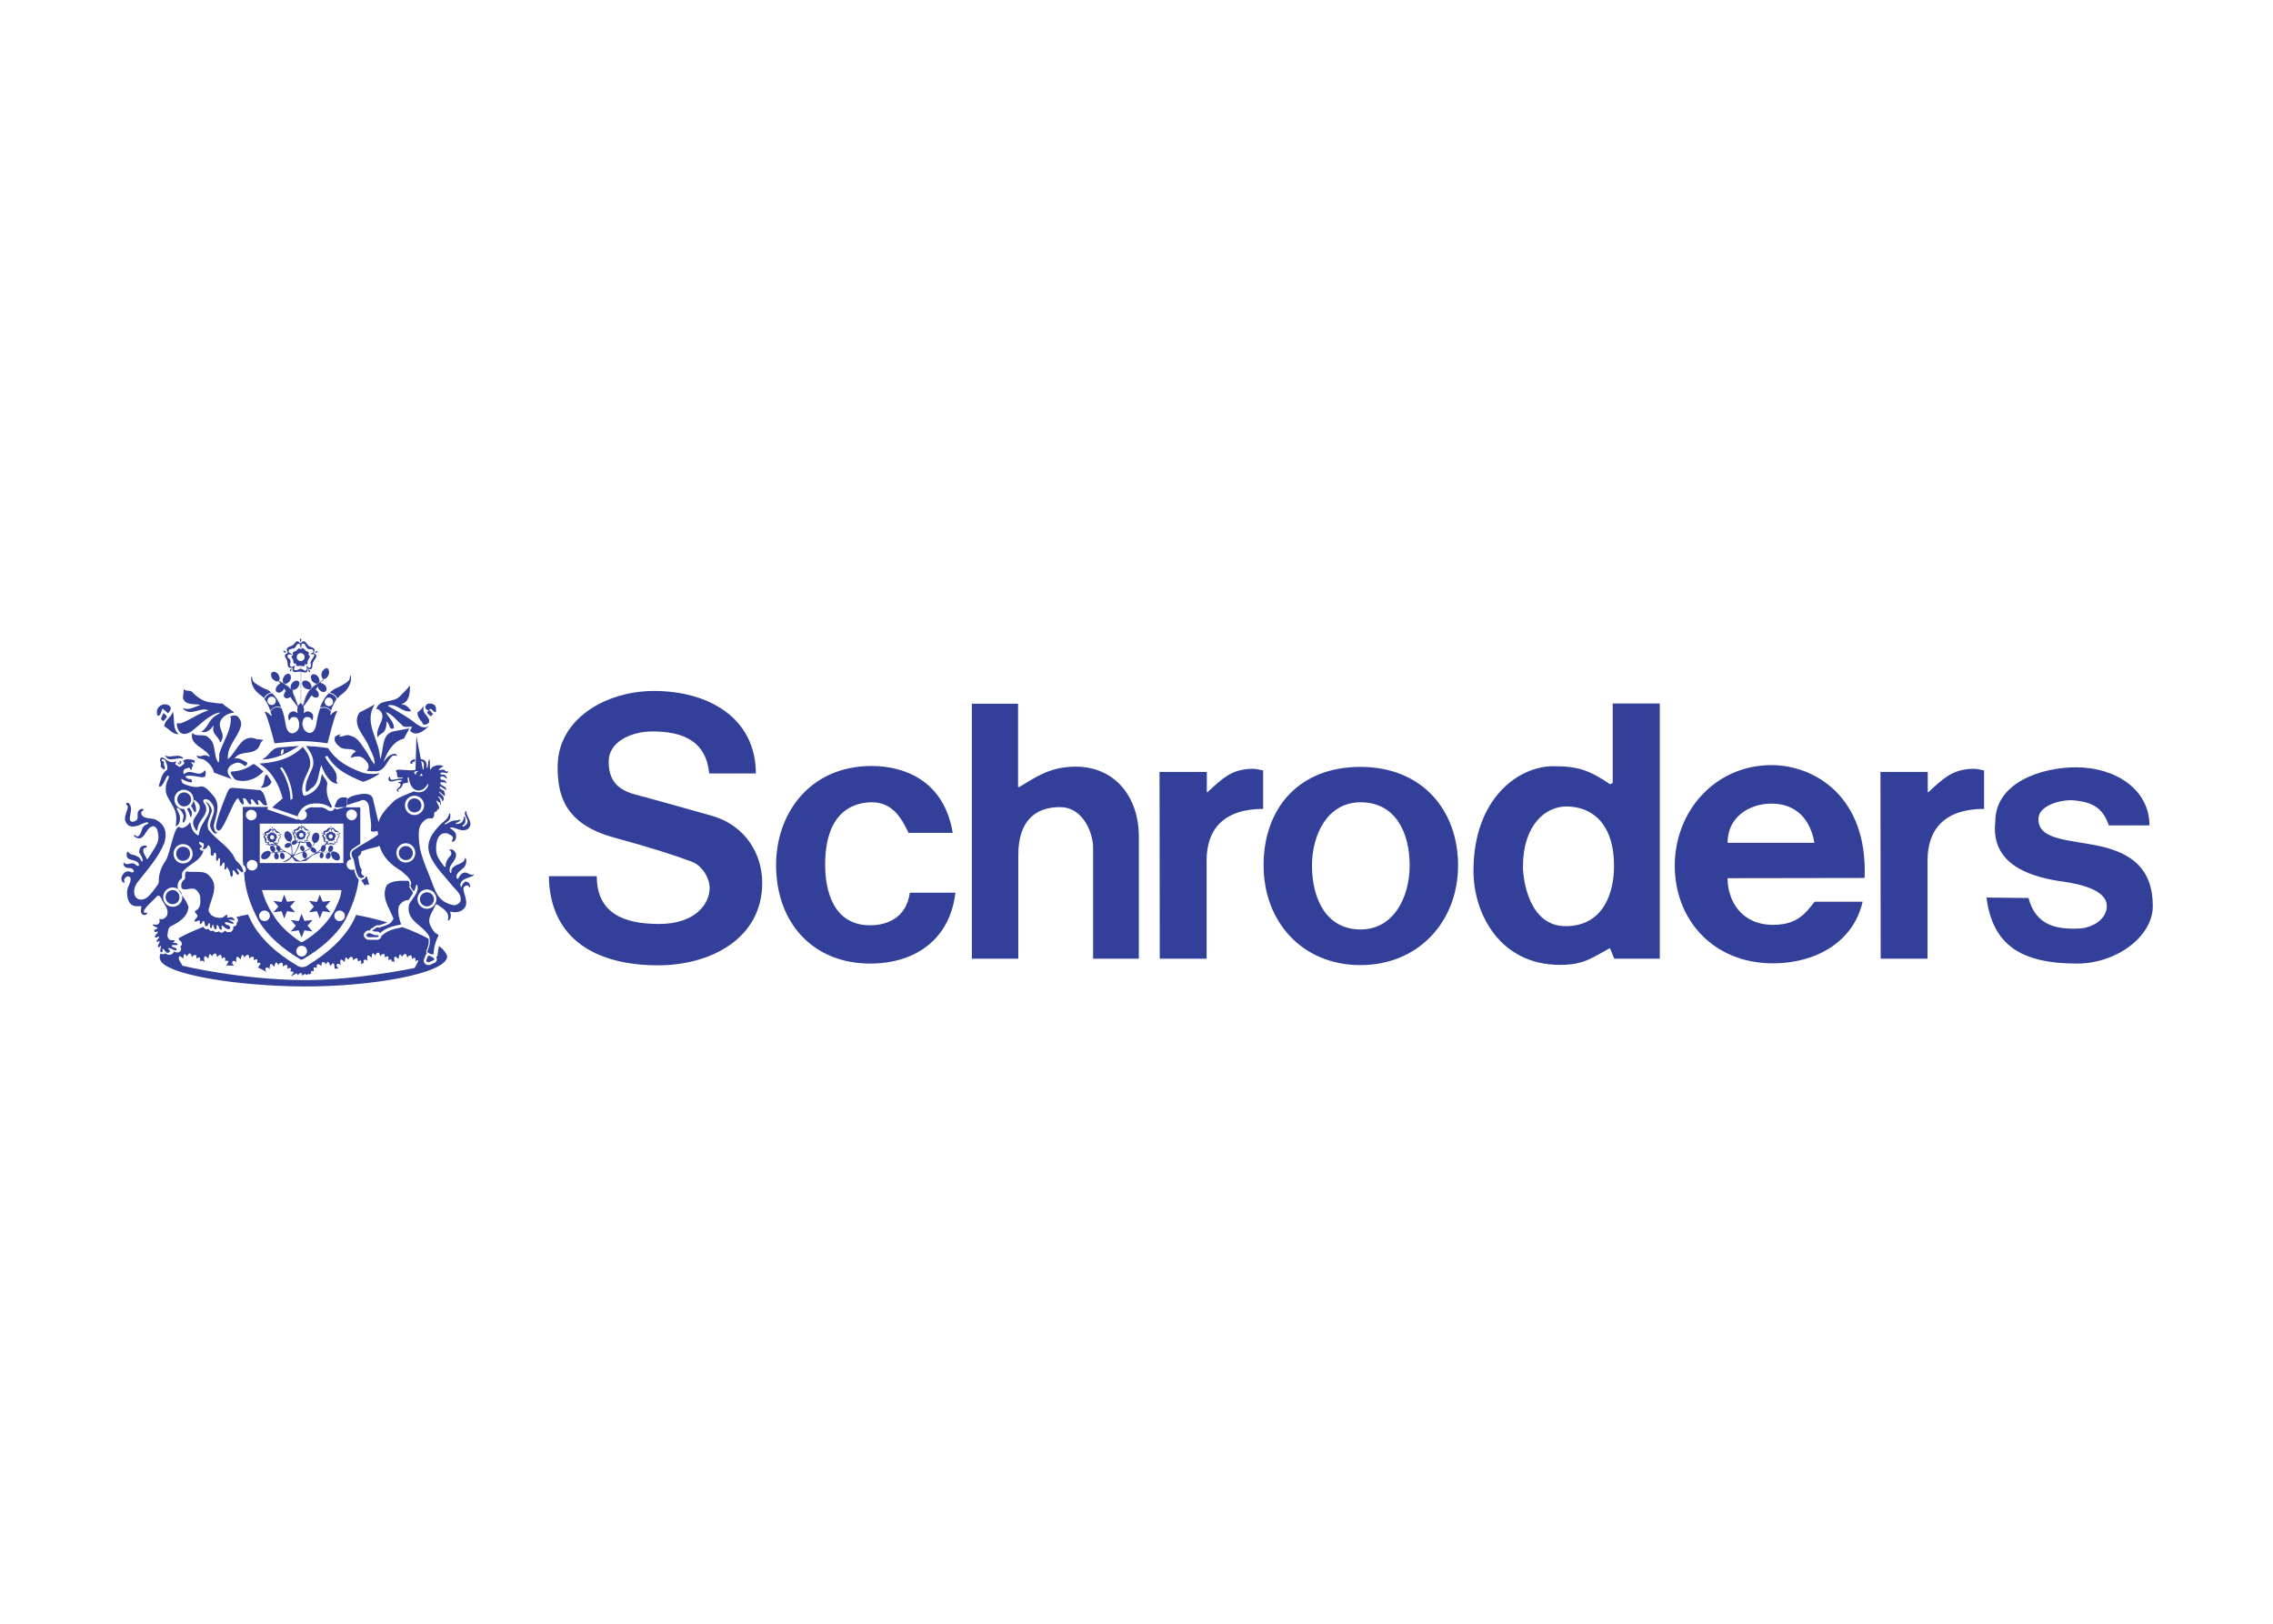 <?xml version="1.0" encoding="UTF-8"?> <svg xmlns="http://www.w3.org/2000/svg" xmlns:xlink="http://www.w3.org/1999/xlink" version="1.1" id="katman_1" x="0px" y="0px" viewBox="0 0 560 400" style="enable-background:new 0 0 560 400;" xml:space="preserve"> <style type="text/css"> .st0{fill:#33409A;} .st1{fill:none;stroke:#888A8C;stroke-width:0.206;stroke-miterlimit:2.167;} .st2{fill:#33409A;stroke:#888A8C;stroke-width:0.271;stroke-miterlimit:2.167;} </style> <g transform="matrix(.542 0 0 .542 -45 -16.667)"> <g> <path class="st0" d="M354.3,429c0,16.8,12.2,21.7,28.3,21.7c16.6,0,23-9.2,23-16.4c0-4.3-3.2-10-8.1-11.9 c-8.3-3.1-18.6-6.4-35.1-10.9c-23-6.2-25.9-19.7-25.9-32.2c0-22.1,22.3-34.5,43.8-34.5c25.1,0,46.3,12.5,46.3,37.5h-21.2 c-1.4-14.4-11.4-19.1-25.8-19.1c-9.7,0-19.9,4.7-19.9,13.6c0,8.3,3.6,12.8,12.2,15.1c1.9,0.4,28.3,7.8,34.6,9.6 c15.8,4.5,23,17.9,23,30.5c0,25.4-23.5,37.5-47.4,37.5c-26.6,0-49.1-10.8-49.6-40.5L354.3,429z M496,409.3 c-2.9-6.1-7-14-16.8-13.9c-9.9,0.1-21.1,5.9-21.1,28.4c0,11.9,3.8,27.5,20.4,27.5c7.7,0,16.5-3.3,18.1-14.8h20.7 c-2.3,20.2-17.1,32.2-38.8,32.2c-25.8,0-42.7-18.4-42.7-44.8c0-23.4,15.3-45,43.4-45c14.8,0,32.9,6.5,36.9,30.4H496z M524.7,350.6 h21.1v37.9h0.5c7.3-4.4,14-9.3,25.6-9.3c18.7,0,28.8,14.7,28.8,31.6v55.7h-20.8v-50.7c0-5.4-3.9-18.2-15.1-18.2 c-10.9,0-18.9,6-18.9,21.7v47.2h-21.1V350.6z M657.4,424.1c0-26.3,16.3-44.8,44-44.8c27.9,0,44.4,19.5,44.4,44.8 c0,25.3-17.8,45.3-44.4,45.3C675,469.4,657.4,449.7,657.4,424.1 M723.8,424.1c0-14.9-6.4-28.7-22.3-28.7 c-15.2,0-22.1,14.9-22.1,28.7c0,15.2,6.5,29.1,22.1,29.1C716.7,453.2,723.8,438.3,723.8,424.1z M837.5,466.5h-20.7l-1.9-4.7h-0.3 c-8,4.3-11.6,7.5-22.5,7.5c-27.3,0-39.3-23.3-39.3-42.7c0-33,20.5-47.6,36.3-47.6c11,0,16.3,1.7,25.8,8.2l1.2-0.6v-36.1h21.4 L837.5,466.5 M794.7,451.7c16.7,0,22-14.4,22-27.4c0-19.1-9.9-27-21.7-27c-9.4,0-19.7,8.3-19.7,27.4 C775.3,430.7,778.1,451.7,794.7,451.7L794.7,451.7z M868.3,429.9c0,9.8,5.9,21.2,20.7,21.2c11.1,0,14.7-5.3,18.9-10.5h21.8 c-4.3,18.7-21.8,28-40.7,28c-27.3,0-44.7-19.9-44.7-44.4c0-24.6,18.2-45.7,44-45.7c19.3,0,43.8,14.1,42.3,51.3L868.3,429.9z M907.8,413.8c-2.6-14.1-11.6-17.8-19.5-17.8c-10,0-20,6-20,17.8H907.8z M937.8,381.6h21.5v9.2h0.3c7.2-6.7,10.6-9.6,18-10.5 c4.6-0.4,5.5,0.4,7.3,0.6v17.5c-18.1,0-25.7,9.5-25.7,23.4v44.7h-21.3L937.8,381.6z M1005.1,438.9c3.3,12.5,12.6,14.2,22.3,13.9 c7.2-0.1,13.3-4.6,13.3-10.2c0-8.8-17.3-10.8-22.3-11.5c-13.9-2.3-30.5-8.1-28.4-26.9c0-17.8,21-24.7,36.7-24.7 c17.8,0,33.3,9.9,33.4,26.4h-18.5c-2.6-7.6-6.9-10.6-16.2-11.4c-5.5-0.4-16,2.3-15.8,8.7c0.1,9.5,14,9.1,28.3,12.2 c13.9,3.2,23.7,10.1,23.7,27.2c0,13.8-16.5,26.1-34.4,26.1c-25.2,0-38.4-8.2-41.2-30L1005.1,438.9 M610.1,381.6h21.5v9.2h0.3 c7.2-6.7,10.6-9.6,17.9-10.5c4.6-0.4,5.6,0.4,7.4,0.6v17.5c-18.1,0-25.7,9.5-25.7,23.4v44.7h-21.3L610.1,381.6z M239.9,397.6 l0.6-0.1v-0.6l0.2-2.8l0.1-0.8l-0.8-0.1c-0.9-0.1-3.2-0.3-4.1,2.1v0.2c0,0,0,0.2-0.4,0.8c-0.2,0.3-0.4,0.8-0.3,1.3l4.4,0 C239.7,397.7,239.8,397.7,239.9,397.6 M214.9,442.8l2.3,2.6l-3.7-0.5l-1.3,3.3l-1.2-3.3l-3.7,0.5l2.3-2.6l-2.3-2.6l3.7,0.5 l1.2-3.3l1.3,3.2l3.7-0.4L214.9,442.8z M222.8,451.5l2.3,2.6l-3.7-0.5l-1.3,3.3l-1.3-3.3l-3.6,0.5l2.3-2.6l-2.3-2.6l3.6,0.5 l1.3-3.3l1.3,3.2l3.7-0.4L222.8,451.5z M231,442.8l2.3,2.6l-3.6-0.5l-1.3,3.3l-1.3-3.3l-3.6,0.5l2.2-2.6l-2.2-2.6l3.6,0.5l1.3-3.3 l1.3,3.2l3.6-0.4L231,442.8z M227,418.4c0.7-0.4,1.4-0.9,1.8-1.1c0.8-0.6,2.9-3.2,3.3-3.6c0.5-0.4-0.4-0.3-0.4-0.3 s-0.2,0.1-1.4,1.7c-1.9,2.5-3.6,3-5.6,4.4c-1.3,1-3.1,1.8-4.4,2.3c-1.3,0.5-0.3,0.4-0.3,0.4l2.1-0.2c0,0,2.8-2.3,3.1-2.5 c0.1,0,0.2-0.1,0.4-0.2c1-0.3,2.4-1.1,4.1-1.2c1.7,0,3.8-0.1,4.2,0.2c0.5,0.3,1,0.1,0.2-0.1c-0.8-0.2-2.2-0.3-3.2-0.3 C229.8,417.9,227.6,418,227,418.4 M208,416.1c0.3,0.7,0.2,1.7-0.4,1.9c-0.6,0.2-1.3-0.3-1.6-1.1c-0.4-0.8-0.2-1.6,0.4-1.8 C207,414.9,207.7,415.3,208,416.1 M207.7,420.1c-0.2-0.8,0.2-1.7,0.7-1.8c0.6-0.1,1.2,0.6,1.3,1.4c0.2,0.8-0.2,1.5-0.7,1.6 C208.4,421.5,207.8,420.9,207.7,420.1 M215.6,410.3c0.5,1.2,0.2,2.6-0.6,2.9c-0.9,0.3-2-0.6-2.5-1.8c-0.5-1.2-0.1-2.4,0.7-2.8 C214,408.3,215.1,409.1,215.6,410.3 M213.5,414c0.8-0.3,1.7,0,1.8,0.5c0.2,0.5-0.4,1.2-1.2,1.5c-0.7,0.3-1.6,0-1.7-0.5 C212.3,414.9,212.8,414.3,213.5,414 M217.4,414.4c-0.6,0.4-1.4,0.4-1.7,0c-0.3-0.4,0.1-1.2,0.7-1.5c0.6-0.4,1.3-0.3,1.6,0.1 C218.3,413.4,218,414.1,217.4,414.4 M228.1,411.8c-0.3,1.3-1.3,2.3-2.1,2.1c-0.9-0.2-1.4-1.5-1.1-2.8c0.3-1.3,1.2-2.1,2.1-1.9 C227.9,409.4,228.4,410.6,228.1,411.8 M224.4,414.1c0.5,0.7,0.5,1.6-0.1,1.9c-0.5,0.3-1.3-0.1-1.7-0.8c-0.5-0.7-0.5-1.5,0.1-1.8 C223.2,413,223.9,413.4,224.4,414.1"></path> <path class="st0" d="M224.8,417.9c-0.6-0.6-0.8-1.4-0.5-1.8c0.5-0.4,1.4-0.2,2,0.4c0.6,0.6,0.7,1.3,0.3,1.7 C226.3,418.5,225.5,418.4,224.8,417.9 M210.3,419.9c-0.1-0.8,0.2-1.6,0.8-1.7c0.6,0,1.2,0.7,1.3,1.5c0.2,0.8-0.2,1.5-0.8,1.6 C211,421.3,210.4,420.7,210.3,419.9 M210.4,416c0.4,0.7,0.2,1.4-0.3,1.6c-0.5,0.2-1.1-0.3-1.4-0.9c-0.3-0.6-0.1-1.3,0.4-1.5 C209.6,415,210.2,415.3,210.4,416 M234.4,421c-0.9-1-1.2-2.4-0.6-3c0.6-0.6,2-0.2,3,0.7c0.8,0.9,1,2.2,0.4,2.8 S235.3,421.9,234.4,421 M231.2,419.4c0.3-0.8,0.9-1.4,1.5-1.2c0.6,0.2,0.7,1.1,0.6,1.8c-0.3,0.8-0.9,1.3-1.5,1.1 C231.2,420.9,230.9,420.2,231.2,419.4 M234.4,416.8c-0.3,0.8-1,1.3-1.6,1.2c-0.6-0.2-0.7-1.1-0.5-1.9c0.3-0.8,0.9-1.2,1.5-1 C234.4,415.3,234.6,416,234.4,416.8 M231,416.8c-0.3,0.8-1,1.3-1.6,1.1c-0.6-0.3-0.6-1.2-0.4-2c0.3-0.8,0.9-1.2,1.5-1 C231.1,415.1,231.3,416,231,416.8 M228.3,419.5c0.1-0.7,0.6-1.3,1.1-1.3c0.5,0.1,0.8,0.8,0.7,1.5c-0.1,0.7-0.6,1.2-1,1.2 C228.6,420.8,228.3,420.2,228.3,419.5 M220.5,419.5c-0.2-0.8,0.2-1.6,0.7-1.7c0.6-0.1,1.2,0.7,1.4,1.5c0.1,0.8-0.3,1.5-0.8,1.6 C221.2,421,220.6,420.4,220.5,419.5 M221.3,416c0.3,0.6,0.2,1.4-0.3,1.6c-0.5,0.2-1.1-0.3-1.4-0.9c-0.3-0.7-0.2-1.3,0.3-1.5 C220.4,414.9,221.1,415.3,221.3,416"></path> <path class="st0" d="M214,421.2c-0.6,0.5-1,0.7-1.4,0.8c-1.8,0.6-0.8,0.6,0.5,0.3c1.1-0.3,1.8-1.3,2.7-2c0.9-0.7,3-1.4,4.1-1.9 c1.1-0.4,4.3-1.3,5.9-3.8c1.6-2.4,0.6-1.6,0.1-0.7c-0.5,0.9-0.8,1.5-1.7,2.1c-0.9,0.6-1.8,1.2-2.9,1.6c-1.1,0.4-2.3,0.8-3.3,1.3 c-1.7,0.9-1.6,0.8-0.9-0.2c0.6-1,1.6-2.4,2.2-4.5c0.6-2.2-0.2-1-0.2-0.8c0,0-0.6,2.2-1.2,3.3c-0.5,0.9-0.7,1.7-1.5,2.3 c-0.6,0.6-0.6,0.7-0.5-0.2c0,0,0.2-2.4-0.5-4.6c-0.7-2.2-1-2.1-0.6-1.1c0.5,1,0.9,3.8,0.8,5.5C215.6,420.4,214,421.2,214,421.2 M229.5,409.8c-0.1,0-0.4-0.2-0.3-0.3c0-0.1,0.4-0.1,0.4,0c0.1,0.1,0.1,0.1,0.3,0.2c0.2,0.1,0.1,0.1,0,0.1 C229.6,409.7,229.5,409.8,229.5,409.8 M235.6,414.2c0.1,0.1,0.2,0.4,0,0.4c-0.1,0-0.3-0.2-0.3-0.2c-0.1-0.1,0-0.1-0.1-0.4 c0-0.1,0-0.1,0.1,0C235.6,414.1,235.6,414.2,235.6,414.2 M237.2,409.4c0.1,0,0.4,0,0.5,0.1c0,0.1-0.3,0.3-0.4,0.3 c-0.1,0-0.1,0-0.4,0c-0.2,0-0.2,0,0-0.1C237,409.6,237.1,409.5,237.2,409.4"></path> <path class="st0" d="M230.1,409.6c-0.1-0.2-0.5-0.9,0.6-1.3c1.1-0.4,1.1-0.6,1.3-0.9c0.3-0.3,0.6-0.6,1.1-0.2 c0.4,0.4,0.3,0.4,0.6,0c0.4-0.3,0.7-0.4,1.2,0.1c0.4,0.5,0.6,0.8,1.3,1.1c0.7,0.2,0.9,0.7,0.6,1.1c-0.3,0.4-0.1,0.3,0.3,0.6 c0.4,0.3,0.4,0.6-0.1,1.2s-0.6,0.9-0.6,1.7c-0.1,0.8-0.5,0.9-0.8,0.8c-0.4-0.1-0.4-0.3-0.4,0.1c0,0.4-0.2,0.8-0.7,0.7 c-0.6-0.1-1.1-0.3-1.8-0.1c-0.6,0.2-1.3,0.1-1.3-0.5c0-0.6,0-0.6-0.4-0.5c-0.5,0.1-0.7-0.2-0.8-0.8c0-0.6-0.1-1.1-0.4-1.5 c-0.4-0.4-0.4-0.9,0-1.1C230.4,409.9,230.1,409.6,230.1,409.6 M230.5,410.1c-0.4,0-0.6,0.7,0,1c0.4,0.2,0.5,0.9,0.3,1.4 c-0.2,0.5,0.2,0.9,0.6,0.7c0.7-0.4,0.7-0.6,0.5,0.5c-0.2,0.6,0.6,0.4,1,0.3c0.6-0.2,0.8-0.2,1.6,0.2c0.4,0.3,0.6-0.4,0.6-0.7 c-0.3-0.8-0.2-0.5,0.4,0c0.3,0.2,0.7,0.1,0.6-0.7c-0.1-0.7,0.2-1,0.6-1.6c0.5-0.5,0.5-1,0.1-1c-1,0-0.9,0-0.2-0.4 c0.4-0.2,0.3-1-0.6-0.9c-0.7,0.1-1-0.5-1.3-1c-0.2-0.6-0.7-0.5-0.8-0.1c-0.2,1-0.2,1.3-0.4,0.1c-0.1-0.5-0.6-0.4-1,0.3 c-0.3,0.5-0.2,0.5-1.2,0.7c-1,0.2-0.6,0.7-0.5,1C230.6,409.7,232.1,410.3,230.5,410.1L230.5,410.1z"></path> <path class="st0" d="M233.2,406.6c0-0.1,0.2-0.4,0.3-0.3c0.1,0,0.2,0.3,0.1,0.4c0,0.1,0,0.1-0.1,0.3c-0.1,0.1-0.1,0.1-0.1,0 C233.3,406.9,233.2,406.8,233.2,406.6 M231.5,410.1c0-0.1-0.3-0.5,0.4-0.7c0.6-0.2,0.6-0.4,0.7-0.5c0.1-0.2,0.4-0.4,0.6-0.1 c0.3,0.2,0.2,0.2,0.4,0c0.2-0.2,0.5-0.2,0.6,0.1c0.3,0.3,0.4,0.5,0.8,0.6c0.4,0.1,0.6,0.4,0.4,0.6c-0.2,0.2-0.1,0.2,0.1,0.3 c0.3,0.2,0.3,0.3,0,0.7c-0.3,0.4-0.3,0.5-0.4,1c0,0.5-0.2,0.6-0.5,0.5c-0.2-0.1-0.2-0.2-0.2,0c0,0.2-0.1,0.5-0.5,0.4 c-0.3-0.1-0.6-0.2-1-0.1c-0.4,0.1-0.7,0.1-0.7-0.3c0-0.3,0-0.3-0.2-0.3c-0.3,0-0.5-0.1-0.5-0.5c0-0.4-0.1-0.6-0.3-0.9 c-0.2-0.3-0.2-0.6,0-0.7C231.7,410.3,231.5,410.1,231.5,410.1 M233.4,411.9c0.5,0,0.9-0.4,0.9-1c0-0.6-0.5-1-0.9-1 c-0.6,0-1,0.4-1,1C232.4,411.4,232.9,411.9,233.4,411.9z M216,409.2c-0.1,0-0.3-0.2-0.3-0.3c0-0.1,0.4-0.1,0.5,0 c0.1,0.1,0,0.1,0.3,0.2c0.1,0.1,0.1,0.1-0.1,0.1C216.2,409.1,216,409.2,216,409.2 M222.3,413.6c0,0.1,0.1,0.4,0,0.4 s-0.4-0.2-0.4-0.3c0-0.1,0-0.1-0.1-0.4c0-0.1,0-0.1,0.1,0C222.1,413.5,222.3,413.6,222.3,413.6 M223.8,408.8c0.1,0,0.4,0,0.4,0.1 c0,0.1-0.3,0.3-0.4,0.3c-0.1,0-0.1,0-0.4,0c-0.1,0-0.1,0,0-0.1C223.6,409,223.7,408.9,223.8,408.8"></path> <path class="st0" d="M216.7,409c-0.1-0.3-0.6-0.9,0.5-1.3c1.1-0.4,1.1-0.6,1.4-0.9c0.2-0.3,0.6-0.7,1-0.3c0.5,0.4,0.3,0.4,0.6,0 c0.3-0.3,0.6-0.4,1.1,0.1c0.5,0.5,0.6,0.8,1.3,1.1c0.7,0.2,1,0.7,0.6,1.1c-0.3,0.4-0.1,0.3,0.3,0.6c0.4,0.3,0.5,0.5,0,1.2 c-0.5,0.6-0.6,0.9-0.6,1.7c0,0.8-0.4,0.9-0.7,0.8c-0.4-0.2-0.5-0.3-0.5,0.1c0,0.4-0.1,0.8-0.6,0.7c-0.6-0.1-1.2-0.3-1.8-0.2 c-0.6,0.2-1.2,0.1-1.2-0.5c0-0.6,0-0.6-0.5-0.5c-0.5,0.1-0.7-0.2-0.7-0.8c-0.1-0.6-0.1-1.1-0.5-1.5c-0.4-0.4-0.4-1,0.1-1.1 C216.9,409.3,216.7,409,216.7,409 M217,409.5c-0.4,0-0.6,0.7,0,1c0.4,0.2,0.5,0.9,0.3,1.4c-0.1,0.5,0.3,0.9,0.6,0.7 c0.6-0.4,0.6-0.6,0.4,0.5c-0.1,0.6,0.6,0.4,1,0.2c0.6-0.2,0.8-0.2,1.6,0.2c0.4,0.3,0.6-0.4,0.6-0.7c-0.3-0.8-0.1-0.5,0.4,0 c0.3,0.2,0.7,0.1,0.6-0.7c-0.1-0.7,0.1-1,0.6-1.6c0.4-0.5,0.5-1,0-1c-0.9,0-0.8,0-0.1-0.4c0.3-0.2,0.2-1-0.6-0.9 c-0.6,0.1-1-0.5-1.2-1c-0.3-0.6-0.8-0.5-0.9-0.1c-0.2,1-0.2,1.3-0.4,0.1c-0.1-0.5-0.6-0.4-0.9,0.3c-0.3,0.5-0.3,0.5-1.3,0.7 c-1,0.2-0.5,0.8-0.4,1C217.2,409.2,218.8,409.7,217,409.5L217,409.5z"></path> <path class="st0" d="M219.8,406c0-0.1,0.1-0.4,0.2-0.3c0.1,0,0.2,0.3,0.2,0.4c-0.1,0.1-0.1,0.1-0.2,0.4c0,0.1-0.1,0.1-0.1,0 C219.9,406.2,219.8,406,219.8,406 M218.1,409.5c-0.1-0.1-0.4-0.5,0.3-0.7c0.6-0.2,0.6-0.4,0.7-0.5c0.2-0.2,0.4-0.4,0.6-0.2 c0.2,0.2,0.2,0.2,0.3,0c0.2-0.2,0.5-0.2,0.7,0.1c0.2,0.3,0.3,0.5,0.7,0.6c0.5,0.1,0.6,0.4,0.4,0.6c-0.2,0.2-0.1,0.2,0.2,0.3 c0.2,0.2,0.2,0.3,0,0.7c-0.3,0.4-0.4,0.5-0.4,1c-0.1,0.4-0.3,0.6-0.5,0.5c-0.3-0.1-0.3-0.2-0.3,0.1c0,0.2-0.1,0.5-0.4,0.4 c-0.4,0-0.7-0.2-1.1-0.1s-0.6,0.1-0.6-0.3c0-0.3,0-0.3-0.3-0.3c-0.3,0-0.4-0.1-0.5-0.5c0-0.4,0-0.6-0.3-0.9 c-0.2-0.3-0.2-0.6,0.1-0.7C218.2,409.7,218.1,409.5,218.1,409.5 M220,411.3c0.6,0,1-0.4,1-1c0-0.6-0.5-1-1-1s-1,0.4-1,1 C218.9,410.8,219.4,411.3,220,411.3z M212.1,417.7c-0.6-0.4-0.6-0.4-1-0.6c-0.8-0.5-3.4-2.9-3.9-3.3c-0.5-0.4,0.3-0.3,0.3-0.3 s0.9,0.3,1.8,1.4c1.9,2.5,4,2.8,6,4.3c1.3,1,2.5,2.3,3.8,2.8c1.3,0.5,0.3,0.4,0.3,0.4l-2.2-0.2c0,0-2-2.7-2.4-2.9 c-0.1,0-1.4-1-1.5-1.1c-1.1-0.3-2.2-0.3-5.1,0.2c-1.7,0.3-3.8-0.1-4.2,0.2c-0.4,0.3-0.9,0.1-0.2-0.1c0.8-0.2,2.3-0.3,3.2-0.3 c1,0,3.4-0.8,4.1-0.4L212.1,417.7z"></path> <path class="st0" d="M202.9,418.1c1-0.7,2.5-0.9,3-0.2c0.5,0.7-0.1,2.1-1.1,2.8c-1,0.8-2.3,0.8-2.9,0.1 C201.4,420.1,201.9,418.9,202.9,418.1 M202.7,410.2c0,0-0.3-0.2-0.2-0.3c0-0.1,0.4-0.1,0.4,0c0.1,0.1,0.1,0.1,0.3,0.3 c0.2,0.1,0.1,0.1,0,0.1C203,410.1,202.8,410.1,202.7,410.2 M210.5,409.8c0.1,0,0.4,0,0.5,0.1c0,0.1-0.3,0.3-0.4,0.3 c-0.1,0-0.1,0-0.4,0c-0.2,0-0.1,0,0-0.1C210.4,410,210.5,409.8,210.5,409.8"></path> <path class="st0" d="M203.4,410c-0.1-0.2-0.6-0.9,0.6-1.3c1.1-0.4,1-0.6,1.3-0.9c0.3-0.3,0.6-0.7,1.1-0.2c0.4,0.4,0.3,0.3,0.6,0 c0.3-0.3,0.7-0.4,1.2,0.1c0.4,0.5,0.6,0.9,1.3,1.1c0.7,0.2,0.9,0.8,0.6,1.1c-0.3,0.4-0.1,0.3,0.3,0.6c0.4,0.3,0.4,0.5-0.1,1.2 c-0.5,0.6-0.6,0.9-0.6,1.7c-0.1,0.8-0.5,1-0.8,0.8c-0.4-0.1-0.4-0.3-0.4,0.1c0,0.4-0.2,0.8-0.7,0.7c-0.6-0.1-1.1-0.3-1.8-0.1 c-0.6,0.2-1.3,0.1-1.3-0.5s0.1-0.6-0.4-0.5c-0.5,0.1-0.7-0.2-0.8-0.8c0-0.6-0.1-1.1-0.4-1.5c-0.4-0.4-0.4-0.9,0-1.1 C203.7,410.3,203.4,410,203.4,410 M203.8,410.5c-0.4,0-0.6,0.7,0,1c0.4,0.2,0.5,0.9,0.3,1.4c-0.2,0.5,0.3,0.9,0.6,0.7 c0.7-0.4,0.7-0.6,0.5,0.5c-0.2,0.6,0.6,0.4,1,0.3c0.6-0.2,0.8-0.2,1.6,0.2c0.4,0.3,0.6-0.4,0.6-0.7c-0.3-0.8-0.2-0.5,0.4,0 c0.3,0.2,0.7,0.1,0.6-0.7c-0.1-0.7,0.2-1,0.6-1.6c0.5-0.5,0.5-1,0.1-1c-1,0-0.9,0-0.2-0.4c0.4-0.2,0.3-1-0.6-0.9 c-0.7,0.1-1-0.5-1.3-1c-0.2-0.6-0.8-0.5-0.8-0.1c-0.2,1-0.2,1.3-0.4,0.1c-0.1-0.5-0.6-0.4-1,0.3c-0.3,0.5-0.3,0.5-1.2,0.7 c-1,0.2-0.6,0.7-0.5,0.9C203.9,410.1,205.5,410.7,203.8,410.5z"></path> <path class="st0" d="M204.4,414.6c-0.1,0-0.3,0.3-0.4,0.2c-0.1-0.1,0-0.4,0.1-0.4c0.1-0.1,0.1,0,0.3-0.2c0.1-0.1,0.1,0,0.1,0.1 C204.4,414.4,204.4,414.6,204.4,414.6 M206.7,407.4C206.7,407.6,206.7,407.6,206.7,407.4c0.2-0.2,0.2-0.2,0.2-0.3 c0.1-0.1,0-0.4-0.1-0.4c-0.2,0-0.3,0.3-0.3,0.3C206.5,407,206.6,407.2,206.7,407.4 M204.8,410.5c0-0.2-0.3-0.5,0.4-0.7 c0.6-0.2,0.6-0.4,0.7-0.5c0.1-0.2,0.4-0.4,0.6-0.1c0.3,0.2,0.2,0.2,0.4,0c0.2-0.2,0.5-0.2,0.6,0.1c0.3,0.3,0.4,0.5,0.8,0.6 c0.4,0.1,0.6,0.4,0.4,0.7c-0.2,0.2-0.1,0.1,0.1,0.3c0.3,0.2,0.3,0.3,0,0.7c-0.3,0.3-0.3,0.5-0.4,1c0,0.5-0.2,0.6-0.5,0.5 c-0.2-0.1-0.2-0.2-0.2,0.1c0,0.2-0.1,0.5-0.5,0.4c-0.3,0-0.6-0.2-1-0.1c-0.4,0.1-0.7,0.1-0.7-0.3c0-0.3,0-0.3-0.2-0.3 c-0.3,0-0.5-0.1-0.5-0.5c0-0.4-0.1-0.6-0.3-0.9c-0.2-0.3-0.2-0.6,0-0.7C205,410.7,204.8,410.5,204.8,410.5 M206.8,412.3 c0.5,0,0.9-0.5,0.9-1c0-0.5-0.5-1-0.9-1c-0.6,0-1,0.4-1,1C205.7,411.8,206.2,412.3,206.8,412.3z M158.8,374.4 c2.3,0.7,5.1-1,7.1,0.5c0.9,0.6-0.1,0.7-0.3,0.6c-0.6-0.5-4,0.7-5.7,0.3c-1-0.2-1.6-1.2-1.6-1.2S157.6,373.8,158.8,374.4"></path> <path class="st0" d="M243.3,416.6L243.3,416.6c1.2-0.9,2.4-1.6,3.5-2.3v-16.6h-7.2c-0.4,0.1-1.2,0.3-1.2,0.3c0,0-1.1,0.4-1.8,0.5 c-0.6,0.1-1,0-1.3-0.3c-0.1-0.1-0.1-0.1-0.1-0.2c-0.2,0.4-0.5,0.9-1,1.2c-0.3,0.1-0.9,0.3-1.8,0l-0.2-0.1l-0.2-0.1 c-0.7-0.6-1.6-1-2.7-1.3l-5.2,0c-0.7,0.2-1.8,0.7-2.6,1.5c0.6,0.4,1,1.2,1,1.9c0,1.3-1.1,2.4-2.5,2.4c-0.6,0-1.2-0.3-1.6-0.7 l0.1,0.4l-0.5,0.1l-0.5-0.2l-13-4.5l0.4-1.1h-11.5v24.2l0.2,2.1c0.2,0.2,0.4,0.4,0.6,0.6c0.5,0.5,0.7,1.4,0.6,2.1 c-0.2,0.4-0.5,0.7-0.8,0.9v0.1c0.3,7.7,3,14.9,6.4,21.4c4.4,7.6,11.5,13.2,19,17.8c0.4,0.3,1,0.3,1.4,0 c7.6-4.5,14.7-10.2,19.1-17.7c2.9-5.6,5.4-11.9,6.2-18.5l-0.1-0.1l-0.1-0.1c-1.1-1.2-1.6-2.8-1.9-4.4c-0.3,0.1-0.6,0.2-1,0.2 c-1.4,0-2.4-1.1-2.4-2.4c0-1.3,0.9-2.3,2.2-2.4l-0.1-0.1c-0.5-0.8-1.4-2.9,0.5-4.6L243.3,416.6z M194.8,401.2 c0-1.3,1.1-2.4,2.4-2.4c1.4,0,2.5,1.1,2.5,2.4c0,1.4-1.1,2.4-2.5,2.4C196,403.6,194.8,402.5,194.8,401.2z M197.6,426.4 c-1.3,0-2.4-1.1-2.4-2.4c0-1.4,1.1-2.4,2.4-2.4c1.4,0,2.5,1.1,2.5,2.4C200.1,425.3,199,426.4,197.6,426.4z M201.1,405.1h38v17.9 h-38V405.1z M203.3,449.4c-1.4,0-2.5-1.1-2.5-2.4s1.1-2.4,2.5-2.4c1.3,0,2.4,1.1,2.4,2.4S204.6,449.4,203.3,449.4z M220.1,465.5 c-1.3,0-2.4-1.1-2.4-2.4c0-1.4,1.1-2.5,2.4-2.5c1.4,0,2.5,1.1,2.5,2.5C222.6,464.4,221.5,465.5,220.1,465.5z M220.5,458.9l-0.8,0 c-5.3-3.6-9.9-7.6-13-13.2c-2.1-3.2-3.6-6.8-4.6-10.4l36.1,0c-0.1,2.7-1.3,5.2-2.4,7.6C232.8,449.6,226.9,455.2,220.5,458.9z M237.4,449.4c-1.4,0-2.4-1.1-2.4-2.4s1-2.4,2.4-2.4c1.3,0,2.4,1.1,2.4,2.4S238.7,449.4,237.4,449.4z M240.4,401.1 c0-1.3,1.1-2.4,2.4-2.4c1.4,0,2.5,1.1,2.5,2.4c0,1.3-1.1,2.5-2.5,2.5C241.6,403.5,240.4,402.4,240.4,401.1z"></path> <path class="st0" d="M218.7,397.7h-7.1l5.8,2C217.7,399,218.2,398.3,218.7,397.7 M280.6,351.3c0.8,0.8,0.6,1.9,0.6,3 c-0.9,0.5-1.6-1.1-2.5-1.4c-0.3,0.2-0.7,0.5-0.8,0.7c0.3-0.1,0.6,0,0.7,0.2c0.5,0.4,0.7,1.2,1.4,1.4l-1.3,1.2 c-0.1-0.8-2.7-1.6-0.7-2.7c-0.2,0-0.4-0.1-0.6-0.2c-0.9-0.4-1.4-1.1-0.7-2.2C277.3,350.1,279.7,350.4,280.6,351.3 M276.2,355.1 c0.9,1.2,2.4,2.6,1.8,4.1c-0.6,0.7-1.5,1.1-2.5,0.9c-0.9-1.9-3.1-3.3-2.6-5.7c1.1-0.5,1.9-1.8,2.8-2.8 C275.4,352.5,275.2,354,276.2,355.1"></path> <path class="st0" d="M265.7,350.7c-0.1,0.1-0.1,0.1-0.1,0.2c2-0.1,3.5,1.8,4.4,3.1c-4.2,0.8-6.2-3.5-10.5-2.7v0.4 c4.5,2.5,8.9,4.9,12.8,8.1c1.4,0.9,3.5,2.5,5.8,0.8c-1.7,1.7-5.3,5.1-8.2,2.7c-1.1-0.5,0.4-1.5,0.4-2.3c-1.4,0-3.9,0.7-4.7-0.9 c-2.4-2-4.2-4.7-7.2-5.7c1,2.2,3.7,4.3,3.7,7.2c-2.4,1.6-1.7-2.2-3.4-2.9c0,1.5-0.1,3.2-1,4.4c-0.7,1.2-2.5,1.3-2.9,2.9 c-1.9-4.5,5.4-9.5,0.1-12.9l-0.8,0c1.1-4.9,7.6-2.6,10.7-5.9c1.8-1.9,3-2.9,4.6-4.9C269.3,345.3,269.4,349.5,265.7,350.7"></path> <path class="st0" d="M253.4,350.9c-5.4,8.3,2.3,16.3,2.4,24.8c0.4-0.4,0.4-1.2,0.6-1.7c0.9-4,0.6-10.1,5.8-10.9 c1.8-0.3,6.3-1.3,6.9-1.2l-2.5,4.6c-4.8,1-7.6,6.1-9.1,10.2l0.2,0.1c1-1.7,2.8-3.6,5.2-3.4l0.8,1c-0.6-0.2-2-0.6-2.7,0.3 c-2.2,2.2-3,6.1-6.6,6.6c-1.7-0.1-3.4,0.2-4.9-0.4c1.3-0.3,1.2-2.1,0.8-3.1c-0.9-1.4-2.1-2.8-3.9-3.2c-1.4-0.2-2.7,0.2-3.9,0.6 c0.2-1.5,1.2-2.2,2.3-2.9c-2-2-5.5-0.2-7.6-2.3c-1.3-1.1-2.7-2.6-1.8-4.5c0.8-0.5,1.8-1.1,2.8-0.9c-0.4,0.3-1,0.3-1,0.9 c1.8,0.3,3.3-1.3,5.2-0.3c3.4,0.7,5,4.3,6.8,6.6c1.4,2,2.4,4.5,4.1,6.4c0.2-3.4-1.9-6.2-3.1-9.3c-2-4.2-7.3-9-3.8-14.3 C248.6,353.5,251.1,352.2,253.4,350.9 M209.8,370.5c-3.6,0.3-4.4,3.9-7.3,5.2v0.3c6.2-0.4,11.3-3,16.4-6.2 C215.8,370,212.8,370.2,209.8,370.5 M210.5,373.6c0.6-0.7-0.3-2.4,1.6-2.3C211.6,372,212.5,373.7,210.5,373.6z M160.7,352.5 c-0.1,0.9-0.6,2-1.3,2.4l-2.5-2.1c-0.4,0.8-0.6,1.8-1,2.6c-0.3,0.5-1.9,2-1.5-1.9c0.3-0.9,1.1-2,2.1-2.3 C157.8,350.5,160.1,350.9,160.7,352.5 M164.3,364.4c-2.8,0.3-4.2-2.3-6.6-3.5c0.1-2.9,3.3-4.1,3.9-6.8 C162.6,357.6,161.2,362,164.3,364.4"></path> <path class="st0" d="M158.8,356.8c-0.9,0.7-0.9,1.9-1.8,1.5c-1.8-0.6,0.4-2.8,0.2-3.5C158,355.3,159.1,356.2,158.8,356.8 M170.1,345c2.4,2.6,5.5,4.9,9.6,5.1c1.4,0.1,3,0.5,4.4,0.4c1.6,1.5,3.6,2.6,5.2,3.9v0.3c-2.4,0.1-4.9,1.5-5.9,3.5 c-1.8,3.3,2.4,6,0.2,9.2c0.1,0.3-0.1,0.9-0.6,0.6c-0.6-2.6-4.1-3.8-2.8-7.2l-0.2-0.1c-1.4,1.6-3,3.5-5.5,2.6 c3-1.5,3.6-5.9,6.8-7.4l1.9-1.2c-0.6-0.2-1.5,0.2-2.2,0.4c-4.5,2-7.3,5.3-11,8.1c-5.6,3.5-6.6-2.1-6.6-3.5c0.6-0.6,1.1,0,1.8-0.2 c4.5-1.6,8-4.5,12.6-5.9c-3.9-1.7-8,3-11.5-0.7v-0.4c2.6,1.4,5.2-0.6,7.6-1.2l-0.3-0.3c-2.7-0.3-6.1,0.2-7.3-2.6 c-0.4-1.5,0.6-3.2,0.1-4.7C167.2,345.1,168.9,344.4,170.1,345"></path> <path class="st0" d="M191.3,356.6c1,1.3,1.8,2.7,1.1,4.6c-1.5,5.1-6.3,8.8-5.8,14.6c4.2-3.2,6.1-12.3,13.4-9c1-0.1,2,0.2,2.9,0.3 c-1.5,0.6-1.6,2.3-2.4,3.5c-2.7,3.5-8.2,1-10.9,4.9c2.1-0.5,3.9,0.9,5.5,1.7c0.9,0.6-0.1,1.3-0.6,1.8c-1.2-0.9-2.6-2-4.2-1.5 c-1.4,0.3-3,1.3-3.6,2.7c-0.7,1.9,0.6,3.3,1.7,4.7l-8.1-3c-0.4-2.3-2.7-4.9-4.6-5.9c-1.1-0.5-2.8-0.1-3.2-1.6v-0.4 c1.6,1.3,3-0.6,4.6,0.2l1.2,0.5c0-0.8-1.1-1.9-1.8-2.4c-2.5-2.2-7.4-4-6-8.5c1.9,2.3,5.5,0,7.4,2.3c3.6,2.5,1.9,7.9,4.4,11.3 c0.6-1.3,0.3-2.5,0.4-4c1.7-5.8,5.3-10.1,5.3-16.4c-0.3-0.2-0.4-0.3-0.3-0.6C188.6,355.9,190.4,355.6,191.3,356.6"></path> <path class="st0" d="M198.7,378.1c1.5,1.1,2.9,2.2,4.1,3.3l-0.2,0.2c-3.1,3.1-7.5,5-12.1,3.7c-0.8-0.1-1.7-1.6-1.9-1.9 c-0.2-0.3-0.4-0.7-0.6-1c-0.3-1,0.2-1,0.6-1c3.5-0.2,6.5-1.2,9.4-3.3L198.7,378.1z M204.3,382.8c0.6,0.7,1.6,2.2,2.1,3.2 c0.1,0.1,0.2,0.1-0.5,1.2c-1.7,1.6-3,1.4-3.3,1.5c-0.2,0.1-0.5,0.1-0.6,0.1c-0.2,0-0.6-0.2,0.1-0.7c1.4-1.4,0.6-3.7,1.8-5.2 C203.8,382.8,204,382.9,204.3,382.8 M224.8,346.9c-0.9-0.9-1.2-2.3-0.6-2.9c0.6-0.6,2-0.3,3,0.7c0.8,0.9,1,2.2,0.4,2.8 C226.9,348.1,225.6,347.9,224.8,346.9 M228.3,344.4c-0.9-0.9-1.2-2.3-0.6-3c0.6-0.6,2-0.2,3,0.7c0.9,0.9,1,2.2,0.4,2.8 C230.4,345.6,229.2,345.3,228.3,344.4"></path> <path class="st0" d="M227.6,338.3c0.7,1,0.9,2.4,0.2,3c-0.7,0.6-2,0-2.9-1c-0.7-1-0.7-2.3-0.1-2.9 C225.6,336.9,226.9,337.3,227.6,338.3"></path> </g> <path class="st1" d="M219.8,354.6v-22.9"></path> <path class="st2" d="M218.8,352.7c-1.1-3.1-2.4-7.9-4.8-9.9c-2.4-1.9-4.3-2.3-5-3.3 M220.5,352.6c1.1-3.9,1.6-7,4.8-9.7 c3.2-2.6,4.8-2.3,4.9-3.9"></path> <path class="st0" d="M232.4,337.5c-0.5,1.2-1.5,2.1-2.4,1.8c-0.8-0.3-1.1-1.7-0.7-2.9c0.5-1.2,1.8-2.3,2.6-1.9 C232.6,335.1,232.9,336.3,232.4,337.5 M209.5,337.2c0.7,1,0.9,2.4,0.2,3c-0.7,0.6-2,0-2.9-1c-0.7-1-0.8-2.3-0.1-2.9 C207.5,335.8,208.7,336.2,209.5,337.2 M214.9,340c-0.6,1.1-1.8,1.8-2.7,1.4c-0.8-0.4-0.8-1.9-0.2-3c0.6-1.1,1.8-1.7,2.6-1.3 C215.3,337.6,215.5,338.9,214.9,340 M209,342.5c0.8-1,2.1-1.5,2.9-1c0.7,0.6,0.6,2-0.2,3c-0.8,1-2,1.4-2.8,0.8 C208.1,344.8,208.2,343.6,209,342.5 M218.4,343.2c-0.8,1-2.1,1.4-2.9,0.9c-0.6-0.6-0.5-2,0.4-3c0.8-1,2.1-1.3,2.8-0.7 C219.4,340.9,219.2,342.2,218.4,343.2"></path> <path class="st0" d="M212.9,344.9c0.8-1,2.2-1.3,2.9-0.7c0.7,0.6,0.4,2-0.5,3c-0.9,1-2.1,1.2-2.9,0.6 C211.8,347.2,212,345.9,212.9,344.9 M223.6,340.8c0.9,0.9,1.4,2.2,0.7,2.9c-0.6,0.7-1.9,0.4-3-0.4c-0.9-0.9-1.3-2.1-0.6-2.8 C221.2,339.8,222.5,339.9,223.6,340.8 M212.3,327.3c-0.1-0.1-0.6-0.4-0.5-0.6c0.1-0.2,0.7-0.2,0.8-0.1c0.2,0.1,0.1,0.2,0.5,0.4 c0.3,0.2,0.2,0.2,0,0.2C212.8,327.3,212.6,327.3,212.3,327.3 M223.9,335.5c0.1,0.2,0.2,0.7,0,0.8c-0.2,0.1-0.6-0.3-0.6-0.4 c-0.1-0.2,0-0.3-0.1-0.7c-0.1-0.3,0-0.3,0.2-0.1C223.6,335.4,223.9,335.5,223.9,335.5 M226.8,326.7c0.2,0,0.6,0,0.7,0.2 c0,0.2-0.5,0.5-0.6,0.5c-0.2,0-0.2-0.1-0.6-0.1c-0.3,0-0.3-0.1-0.1-0.2C226.6,327,226.8,326.7,226.8,326.7"></path> <path class="st0" d="M226.3,328c-0.6-0.5-1-0.3-0.5-1c0.6-0.7,0.2-1.7-1.2-2.1c-1.4-0.4-1.7-1-2.4-2c-0.8-1-1.6-0.8-2.1-0.2 c-0.6,0.6-0.4,0.6-1.1-0.1c-0.8-0.8-1.6-0.1-1.9,0.4c-0.5,0.5-0.5,1-2.5,1.7c-1.9,0.7-1.1,1.9-0.9,2.3c0,0,0.5,0.5-0.6,0.9 c-0.7,0.3-0.7,1.3-0.1,2.1c0.6,0.8,0.7,1.6,0.8,2.8c0.1,1.2,0.6,1.6,1.4,1.5c0.8-0.1,0.8-0.2,0.8,0.9c0,1.1,1.1,1.2,2.2,0.9 c1.2-0.3,2.3,0.1,3.3,0.3c1.1,0.2,1.3-0.6,1.4-1.3c0-0.7,0-0.5,0.7-0.2c0.6,0.2,1.4,0,1.4-1.5c0.1-1.4,0.4-2,1.2-3.1 S227.1,328.6,226.3,328 M225.2,329.9c-0.7,1-1.2,1.7-0.9,2.9c0.2,1.5-0.6,1.7-1.1,1.3c-1-0.8-1.2-1.5-0.7,0.1 c0.2,0.6-0.3,1.8-1.1,1.3c-1.3-0.9-1.8-0.9-2.8-0.4c-0.8,0.3-2.2,0.6-1.9-0.5c0.6-2,0.5-1.5-0.7-0.8c-0.6,0.3-1.4-0.3-1.1-1.3 c0.4-0.9,0.2-2.1-0.6-2.5c-1-0.5-0.6-1.9,0.1-1.8c3,0.3,0.2-0.7,0.2-0.7c-0.2-0.4-1.1-1.4,0.8-1.8c1.7-0.3,1.7-0.4,2.2-1.3 c0.6-1.2,1.7-1.5,1.8-0.5c0.4,2.2,0.4,1.7,0.7-0.1c0.1-0.7,1.2-0.8,1.7,0.2c0.4,1,1,2,2.2,1.8c1.6-0.2,1.8,1.3,1.1,1.6 c-1.3,0.7-1.5,0.7,0.4,0.7C226.1,328,226,328.9,225.2,329.9L225.2,329.9z"></path> <path class="st0" d="M215.5,335.5c-0.1,0.1-0.6,0.5-0.7,0.4c-0.1-0.1,0.1-0.7,0.1-0.8c0.2-0.2,0.3-0.1,0.6-0.4 c0.2-0.2,0.2-0.1,0.1,0.1C215.4,335.2,215.5,335.5,215.5,335.5 M219.3,321.6c0-0.2,0.2-0.7,0.4-0.6c0.2,0,0.4,0.6,0.3,0.7 c0,0.2-0.1,0.2-0.3,0.7c0,0.3-0.1,0.2-0.2,0C219.5,321.9,219.3,321.6,219.3,321.6 M223.6,328.6c-0.4-0.3-0.6-0.2-0.3-0.6 c0.3-0.4,0.1-1-0.7-1.2c-0.7-0.3-0.9-0.6-1.4-1.1c-0.5-0.6-0.9-0.5-1.2-0.1c-0.4,0.3-0.2,0.4-0.6,0c-0.5-0.4-0.9,0-1.1,0.3 c-0.3,0.3-0.3,0.6-1.5,1c-1.1,0.4-0.6,1.1-0.6,1.3c0,0,0.3,0.3-0.3,0.5c-0.5,0.2-0.4,0.7-0.1,1.2c0.4,0.4,0.5,0.9,0.6,1.6 c0,0.7,0.3,1,0.7,0.9c0.6-0.1,0.5-0.1,0.5,0.5c0,0.6,0.6,0.7,1.4,0.5c0.6-0.2,1.3,0.1,1.8,0.2c0.6,0.1,0.8-0.4,0.8-0.8 c0-0.4,0-0.3,0.4-0.1c0.5,0.2,0.8,0,0.8-0.9c0.1-0.8,0.2-1.1,0.7-1.8C224,329.1,223.9,328.9,223.6,328.6 M219.7,331.2 c-1,0-1.8-0.8-1.8-1.8c0-1,0.8-1.8,1.8-1.8s1.8,0.8,1.8,1.8C221.5,330.4,220.7,331.2,219.7,331.2z M222.1,390.7 c-0.8-4.4,1.8-7.7,3.1-11.4c1-3.8-1.1-6.9-3.1-9.5c3.5,0.2,6.7,0.4,10.1,1c3.6,5.7,8.8,8.5,14.7,10.8c2.5,1,5.8,1.2,8.5,0.6 l-0.1,0.4c-2.2,1.4-4.8,2.8-7.2,3.5c-6.2-2.6-12.4-5.2-16.2-11.7c-0.2-0.1-0.9,0.1-1.1,0.2c1.5,4.1,6.3,6,5.1,11.2l0.7,1.1 c-2.6,0.2-4.4-2.3-5.7-4.3c-0.6-1.2-1.4-2.6-1.8-4.1c-1.4,3.4-1.1,8.3-4.2,10.3C223.8,389.4,223.1,390.6,222.1,390.7 M282.6,460.7 c-0.3,1.1-0.5,2.3-0.6,3.5c0,0.5-0.1,1.2-0.7,1.6c0.1,0.1,0.1,0.3,0.2,0.4c0.2,0.6,0.1,1.1-0.2,1.6l-0.3,0.3l-0.3,0.2l-2.2,1 l-0.3,0.1H278c-0.3,0-1.4,0-1.9-0.8c-0.4-0.4-0.6-1-0.4-1.6c0.1-0.5,0.3-0.9,0.5-1.3c0-0.2,0.1-0.3,0.2-0.5l-0.1,0.1 c0.2-0.6,0.5-0.9,0.7-1.1c-0.1-0.1-0.1-0.3-0.2-0.5c-0.1-0.6,0-1.1,0.5-1.8l-0.1,0.1c0.6-1.5,0.9-3.2,0.6-4.6 c-3.2-1.8-7.3-3.6-12-5.3c-0.4,0.2-0.7,0.3-0.9,0.3c-3.2,0.6-5.8,1.4-7.8,3.2c-0.2,0.2-0.5,0.4-0.7,0.5c0,0.7-0.5,1.4-1.4,1.7 l-0.2,0.1h-0.1l-3.9,0c-0.7,0-1.5-0.2-2-1.1l0.1,0.2c-0.1-0.2-0.6-0.7-0.5-1.4c0-0.4,0.3-0.9,0.6-1.1l-0.2,0.2 c0.8-1.1,1.8-1.2,2.5-1v-0.3c0.1-0.3,0.4-0.7,1.1-0.9c0.1-0.1,0.3-0.2,0.5-0.4c0.5-0.4,1.4-1.1,2.6-0.8c0.5-0.2,1-0.4,1.5-0.5 c0.7-0.3,1.5-0.5,2.1-0.8c-4.4-1.3-9.2-2.5-14.2-3.4c-0.6,1.4-1.3,2.7-2,4.1c-4.1,7-10.7,13.2-20.2,18.9l0.4-0.2 c-1.6,1.2-3.7,1.2-5.2,0.1c-9.4-5.6-16-11.8-20.1-18.9c-0.7-1.4-1.4-2.8-2-4.2c-1.8,0.3-3.7,0.7-5.4,1.2c0.2,0.2,0.4,0.4,0.5,0.5 c0.6,0.9,0.2,1.5,0,1.8c-0.1,0.1-0.2,0.2-0.3,0.2v0.1c0.1,0.5,0,1-0.4,1.3c-0.4,0.3-0.7,0.4-1.2,0.4c0,0.1,0.1,0.2,0.1,0.3 c0.1,0.8-0.3,1.6-1,2c-0.4,0.2-1.5,0.6-3-0.5c-0.2,0.5-0.6,0.8-1,0.9c-0.6,0.2-1.3-0.1-1.7-0.6c-0.2,0.2-0.5,0.4-0.7,0.4 c-0.6,0.1-1.4-0.1-1.8-0.7c-0.3,0.1-0.6,0.2-0.9,0.2c-0.5-0.1-0.9-0.4-1.2-1c-0.3,0.1-0.6,0.2-0.9,0.2c-0.6,0-1.1-0.4-1.4-1.1 c-4.3,1.7-8.2,3.4-11.3,5.2c0,0.1,0.1,0.2,0.1,0.3c0.1,0.1,0.1,0.3,0.1,0.5c0.7,0.4,1.4,1,1.3,1.9c-0.1,0.5-0.4,0.9-0.8,1.1 c0.2,0.2,0.3,0.4,0.4,0.7c0.2,0.6-0.1,1.2-0.6,1.6c-0.5,0.5-1.5,0.5-2.6-0.1c-0.2,0.7-0.8,1.3-1.7,1.5c-0.8,0.1-1.6-0.1-2.1-0.7 c-0.1,0.1-0.2,0.2-0.3,0.2c-0.6,0.4-1.4,0.3-2-0.1c-0.2,0.6-0.4,1.1-0.4,1.6c0,1,0.4,1.9,1.2,2.7c5.6,5.7,34.3,10.5,64,10.7 c30.3,0.2,65.5-5.8,65.5-13.7C285.9,464,284.8,462.4,282.6,460.7 M272.9,468l-0.7,1.4l-0.7,1.3c0,0-27,5.7-50.8,5.5 c-28.5-0.2-54.7-6.5-54.7-6.5s-1.7-2.8-1.7-3.1c0-1.7,0.6-1.4,1.4-0.7c0.6,0.6,0.6,0.9,0.7-0.2c0-0.7,0.5-2,1.2-0.8 c0.6,1,0.4,0.5,0.6,0.1c0.3-0.6,1.5-1.6,1.8-0.1c0.4,1.5,0.2,0.8,0.7,0.3c0.6-0.5,1.6-0.7,1.6,0.3c0,1.2,0.1,0.9,0.6,0.6 c0.5-0.3,1.1-0.4,1.1,0.6c0,1.3,0,0.9,0.3,0.8c0.4-0.3,1,0,1,0s0.3,0.1,0.4,0.2c0.6,0.6,0.2-0.1,0.2-0.3c-0.4-2.6,0.5-2.2,1.3-1.5 c0.6,0.6,0.6,0.9,0.7-0.2c0-0.7,0.4-2,1.2-0.8c0.6,1,0.3,0.5,0.5,0.1c0.4-0.6,1.6-1.6,1.9-0.1c0.4,1.5,0.2,0.8,0.7,0.3 c0.6-0.5,1.5-0.8,1.5,0.3c0.1,1.2,0.2,0.9,0.6,0.6c0.5-0.3,1.1-0.5,1.1,0.6c-0.1,1.3,0,0.9,0.2,0.8c0.4-0.3,1.8-0.1,1,0.8l-0.7,1.3 h3.6c-1.6-0.9-0.9-2.6,0.3-2c0,0,0.3,0.1,0.4,0.3c0.6,0.7,0.2,0,0.2-0.3c-0.1-2.6,0.6-2.2,1.4-1.4c0.6,0.6,0.6,1,0.8-0.2 c0.1-0.7,0.6-2,1.2-0.7c0.6,1.1,0.3,0.5,0.6,0.2c0.4-0.6,1.7-1.4,1.8,0c0.3,1.5,0.1,0.8,0.7,0.4c0.6-0.4,1.6-0.6,1.5,0.4 c0,1.2,0.1,0.9,0.6,0.6c0.5-0.3,1.1-0.4,1,0.7c-0.1,1.3,0,0.9,0.2,0.8c0.5-0.3,1.8,0,0.9,0.9l-0.8,1.2l4.2,2.1 c-1.6-1-0.7-2.7,0.5-1.9c0,0,0.3,0.1,0.4,0.3c0.5,0.7,0.2,0,0.2-0.2c0.1-2.6,0.8-2.1,1.5-1.3c0.6,0.7,0.6,1,0.8-0.1 c0.1-0.7,0.7-1.9,1.3-0.6c0.5,1.1,0.2,0.5,0.5,0.2c0.5-0.6,1.8-1.3,1.9,0.2c0.1,1.5,0,0.8,0.6,0.4c0.6-0.4,1.6-0.5,1.5,0.5 c-0.2,1.2,0,0.9,0.5,0.7c0.6-0.2,1.2-0.3,1,0.7c-0.3,1.3-0.1,0.9,0.1,0.8c0.4-0.2,1.8,0.2,0.8,1l-0.9,1.2l2.3-1.2 c0.2-0.2,0.5-0.2,0.7,0.3c0.6,0.8,0.3,0.4,0.5,0.1c0.3-0.5,1.2-1.3,1.6-0.1c0.3,1.2,0.1,0.6,0.6,0.2c0.5-0.4,1.2-0.6,1.3,0.2 l0.6-0.4c0.4-0.3,0.8,0,1,0l0.8-0.5c-0.9-0.8,0.5-1.2,0.8-1c0.3,0.1,0.4,0.4,0.2-0.8c-0.2-1,0.5-1,0.9-0.8c0.5,0.2,0.6,0.5,0.5-0.7 c-0.1-1,0.8-0.9,1.5-0.5c0.6,0.4,0.6,1.1,0.7-0.4c0.1-1.5,1.4-0.8,1.8-0.2c0.3,0.3,0.1,0.9,0.5-0.2c0.6-1.3,1.2-0.1,1.4,0.6 c0.2,1.1,0.2,0.8,0.7,0.1c0.7-0.8,1.4-1.3,1.5,1.3c0.1,0.2-0.3,1.2,0.2,0.5l1.8-0.1c-1.7-0.9-1.2-2.5,0.1-2c0,0,0.3,0.1,0.4,0.3 c0.6,0.6,0.2,0,0.2-0.3c-0.4-2.6,0.5-2.2,1.2-1.5c0.7,0.6,0.7,0.9,0.8-0.2c0-0.7,0.4-2,1.1-0.8c0.6,1,0.4,0.5,0.6,0.1 c0.4-0.6,1.6-1.6,1.9-0.1c0.4,1.5,0.2,0.8,0.7,0.3c0.6-0.5,1.5-0.7,1.5,0.2c0.1,1.2,0.2,0.9,0.6,0.6c0.5-0.3,1.1-0.4,1,0.6 c0,1.3,0.1,0.9,0.3,0.8c0.2-0.1,0.6-0.5,1-0.6c-0.6-0.8,0-1.7,0.9-1.3c0,0,0.3,0.1,0.5,0.3c0.6,0.6,0.1,0,0.1-0.3 c-0.3-2.6,0.5-2.2,1.3-1.5c0.6,0.6,0.7,0.9,0.7-0.2c0-0.7,0.5-2,1.2-0.8c0.6,1,0.4,0.5,0.6,0.1c0.3-0.6,1.5-1.6,1.8-0.1 c0.4,1.5,0.2,0.8,0.7,0.3c0.6-0.5,1.6-0.8,1.6,0.2c0,1.2,0.1,0.9,0.6,0.6c0.5-0.3,1.1-0.5,1.1,0.6c0,1.3,0.1,0.9,0.3,0.8 c0.4-0.3,1.8-0.2,1,0.8l0.8-0.1c0,0,0.3,0.1,0.5,0.2c0.6,0.6,0.1-0.1,0.1-0.3c-0.4-2.6,0.5-2.2,1.3-1.5c0.6,0.6,0.6,0.9,0.7-0.2 c0-0.7,0.4-2,1.2-0.8c0.6,1,0.3,0.5,0.5,0.1c0.4-0.6,1.6-1.6,1.9-0.1c0.4,1.5,0.2,0.8,0.7,0.3c0.6-0.5,1.5-0.8,1.6,0.3 c0,1.2,0.1,0.9,0.6,0.6c0.5-0.3,1.1-0.5,1.1,0.6c-0.1,1.3,0,0.9,0.2,0.8C272.3,466.9,273.7,467.1,272.9,468L272.9,468z M236.7,395.7c0.5-1.5,1.7-1.7,3.1-1.6l-0.2,2.8l-1.4,0.4c0,0-1.2,0.3-1.8,0.5c-0.6,0.1-0.6-0.1-0.3-1 C236.6,395.9,236.7,395.7,236.7,395.7 M255.4,410.4c-3.4,2.5-7.6,4.5-11.4,7.2c-1.1,1-0.7,2.1-0.2,3.2c1.2,1.6,0.9,6.5,2.9,8.9 c0.4,0.2,0.8,0.2,1.2,0c0.4-0.1,0.3-0.1,0.5-0.4c0.2-0.2,0.3-0.4,0-0.5c-1.1-0.1-1.2-1.2-1.1-2.2c0.3-0.6,0.2-0.8-0.2-1.1 c-1-1.6-0.8-3.6-1.3-5.4c0.7-0.5,1.6-1.3,1.5-2.4c2.5-1,5.1-1.6,7.7-2.2 M249.8,429.4l0.9,3.3c0,0-0.1,0.3-0.4,0.1 c-1.1-0.6-1,0.1-1,0.1s-0.3,0.6-0.5,0.1c-0.5-0.6-0.8-1.3-1.3-1.9c-0.3-0.3-0.1-0.4,0.1-0.4c0.7-0.1,1.3-0.5,1.7-1.2 C249.5,428.7,249.8,429.4,249.8,429.4 M253.9,408.6c-0.6,0.1-2.1,0.5-2.3-0.5c0.5-3.3-0.6-6.4-0.7-9.8c-0.2-2.4-1.4-4.9-4.3-3.5 c-0.6,0.2-6,1.9-6,1.9l0.2-2.8c0,0,0.7-0.5,1.6-1c0.8-0.4,8.9-3.2,10.1,0.7c0.8,3.3,1.5,6.3,2.2,9.3c0,0,0.3,1.7,1.1,2.6 c0.9,0.9,0.4,2.5,0.4,2.5L253.9,408.6z"></path> <path class="st0" d="M249.8,429.4l0.9,3.3c0,0-0.1,0.3-0.4,0.1c-1.1-0.6-1,0.1-1,0.1s-0.3,0.6-0.5,0.1c-0.5-0.6-0.8-1.3-1.3-1.9 c-0.3-0.3-0.1-0.4,0.1-0.4c0.7-0.1,1.3-0.5,1.7-1.2C249.5,428.7,249.8,429.4,249.8,429.4 M272.3,365.2l3,15.7l-3.4,0.1L272.3,365.2 z M271.6,375.7c-1.4,0.4-2.2,1.1-2.1,1.7c0.2,0.7,0.4,0.5,0.6,0.5c0.2,0,0.6,0,0.4-0.2c-0.2-0.2-0.2-0.7,0.6-0.7 C272,377.1,271.6,375.7,271.6,375.7 M249.7,456.2c0,0-0.5-0.4,0-0.7c0.9-1.2,1.7-0.4,2.8-0.1c1.3,0.8,2,0.1,2.6,0.6 c0.2,0.4-0.3,0.6-0.5,0.7l-3.9,0C250.1,456.7,250,456.6,249.7,456.2 M278.3,465.2c0.8,0.3,2.6,1.1,2,1.9l-2.3,1c0,0-1.4,0-1.2-0.9 c0.2-0.6,0.5-1.1,0.6-1.6C277.6,465,278,465.1,278.3,465.2 M268.1,431.1c0.4,0,1.1,0.1,1,0.9c0.1,0.6,0.2,1.2,0,1.9 c0.5,1.2,2.5,2.5,1.1,3.7l-1,1.6c0,0-0.2,0.8-1.3,0.7c-1.5,0.3-2.9,1.4-3.6,2.8c-0.6,2.6,0.1,5.4,0.9,7.7c0.1,0.2,0.4,0.6-0.6,0.7 c-3.1,0.6-6.1,1.4-8.5,3.5c-0.1,0.1-0.4,0.5-0.6-0.1c-0.6-0.7-2.1,0-2.9-0.6c-0.2-0.1-0.6-0.4,0.1-0.5c0.9-0.4,1.4-1.6,2.6-1 c2.2-0.9,5-1.1,6.2-3.4c0.2-0.2,0.6-0.9,0.1-1.4c-1.8-4.5-5.4-9.2-2.8-14.5C261.1,430.9,265.1,431,268.1,431.1 M218.3,401.8 l-11.5-4c1.4-1.6,3.3-2.8,4.7-4.2c-1.7-6.4-4.8-12.1-10.6-15.8c7.8-0.5,14.3-2.2,19.8-7.6c2,2.6,4.1,5.5,3.1,9.3 c-1.4,4-4.4,7.6-3,12.5l0.6,0.5c3.1-0.9,5.7-2.7,7.1-6.1l0.9-4c0.6,1.8,2.9,3.2,2.3,5.3c-0.6,3.7,0.6,6.7,2.2,9.5 c-0.1,0.3-0.2,0.9-0.7,0.6c-2.3-1.8-5.6-2.2-8.7-1.7C221.6,396.6,219.2,398.6,218.3,401.8L218.3,401.8z M216,393.8 c0.1-1.4-0.3-7.9-4.7-14.3l-1,0.3c4.4,6.4,4.9,13.1,4.7,14.5L216,393.8z M164.3,378c0.5,0.2,0.3,0.5,0.6-0.1 c0.3-0.1,0.6-0.2,0.6-0.7c0-0.2-0.2-0.4-0.4-0.5c-0.4-0.3-0.6-0.3-0.5,0.1c0.1,0.2,0.2,0.4,0.2,0.6c0,0.1,0,0.3-0.2,0.4 c-0.2,0-0.3-0.2-0.4-0.4c-0.1-0.3-0.3-0.1-0.3,0C163.9,377.5,163.7,377.9,164.3,378 M204.1,395.3c-0.5-2.1-1.2-4.5-2.7-5.4l-11.6-1 c-2-0.1-2.4-0.3-3.5,2.1c-2.3,5.6-4.9,12.5-5.1,15.5c-0.1,0.9,1.1,3.2,2.8,0.4c2.5-3.8,6.5-15.2,7.5-13c1.5,3.4,3,3.1,2,0.3 c-0.4-1.1,1.2-0.7,1.7,0.3c1,2.4,2.8,2.6,1.8,0.1c-0.3-0.9,1-0.6,1.5,0.3c1.2,2.1,2.6,2.2,1.8,0.3c-0.5-1.1,0.7-1,1.5,0.2 C202.9,397.2,205.2,397.5,204.1,395.3 M169.5,401.8c0.2,0.6,0.4,0.7,0.5,0.1c0.4-1.7,0.5-1.9-0.9-4.1c-0.3,0.2-0.7,0.4-1.1,0.5 c0.3,0.5,0.6,1.2,1,2C169.2,400.9,169.4,401.4,169.5,401.8 M169.1,396.2c0.6-0.6,0.8-1.3,0.8-2.1c0-1.8-1.5-3.2-3.2-3.2 s-3.1,1.4-3.1,3.2c0,1.7,1.3,3.1,3,3.2c0,0,1.4-0.2,1.8-0.4C168.4,396.7,168.4,396.8,169.1,396.2"></path> <path class="st0" d="M156.4,388c0.9-1,1.8-2.9,2.4-4.2c0.3-0.5,0.5-0.5,0.6-0.5c0.8,0.1,0.1,1.5,0.1,1.5s-2.2,3.8-0.5,7.7 c1.4,2.9,3.8,5.7,4.1,9c0.4,4.5-1.2,6.1,1.1,3.8c0.3-0.5,0.6-1.1,0.6-1.9c0.1-1.6,0.1-2.1-1.1-4.3c-1.1-1.7,0.6-1.4,1.6,0.1 c1.1,1.6,1.4,2.1,1,3.6c-0.6,2.4,0.2,2.1,0.8,1c0.6-1.1,0.9-2.7-0.3-5.2v-0.1c-0.1,0-0.1,0-0.2,0c-2.4,0-4.3-2-4.3-4.4 s1.9-4.4,4.3-4.4c2.4,0,4.4,2,4.4,4.4c0,1.1-0.5,2.1-1.2,2.9c0.4,0.5,0.7,1,1,1.7c1.2,2.8,2.1,0.3,0.5-3.4 c-0.9-2.1,1.2-0.4,2.2,1.1c0.9,1.6,0,3.2-1.8,5.8c-1.8,2.6-0.5,4.4,0.3,5.7c0.8,1.3,0.8-0.7,0.9-0.9c0.2-1.1,0.3-1.8,2.4-4.7 c2.1-2.9,1.7-4.9,0.5-6.5c-1.2-1.7,0.5-1.9,1.1-1.8c1.8,0.3,2.9,2.7,3.2,3.2c1,3.3-1.6,5.8-1.6,9c0.2,0.8,0.5,1.5,0.9,2.1 c1,1.3,1.1,1.4,2,1.2c0.3-0.1,0.8-0.5-0.2-0.5c-0.5-0.2-0.3-0.6-0.6-1.1c-0.3-0.6-0.6-1.5-0.2-2.8c0.8-3.8,3.2-8.8-0.6-12.9 c-3.9-4.7-5-4.1-6.2-3.9c-2.6,0.7-7.1-1.2-7.6-1.6c0,0-0.4-0.8-0.6-1.5c0-0.2,0-0.7,0.6-0.2c1.1,0.6,2.3,1.1,3.4,1.3 c0.3,0,1.1,0.4,0.8-0.8c0-0.3-0.2-0.6-0.4-0.7c-1,0.3-1.7-0.3-2.3-0.8c-0.1-0.1-0.4-0.5,0.4-0.6c2.3-0.4,4.6,0.4,6.7,0.6 c0.3,0,1.5,0.2,1.8-0.7c0.1-0.6,0.2-1.3,0.1-1.9c-0.3-0.7-0.5-0.6-0.7-0.1c-2.7,2.9-5.4-1.1-8.6,0.9c-0.3,0.1-0.8,0.9-0.8-0.3v-0.6 c0.2-1,1-1.2,1.8-1.4c1.1-0.6,1.4,0.5,1.4,0.5s0.4,0.6,0.6-0.1c0.1-0.5,0.1-1,0.4-1.4c0.6-0.6-0.1-0.8-0.1-0.8 c-0.7-0.6-0.6-1.5,0.4-0.7c0.1,0.1,0.4,0.7,0.6-0.5c0.1-0.7-0.5-0.7-0.6-0.7c-1.5-0.4-3.1-0.6-4.4,0.1c-0.6,0.1,0.2,0.8,0.2,0.8 c0.2,0.4,0,0.9-0.3,1.1c-2,1.5-1.4,1.4-3.4,0.1c-0.6-0.2-0.1-0.8-0.1-0.8s0.6-1.1-0.4-0.5c-1.5,0.5-2.7-0.1-3.8-0.8 c-1.4-1.2-2-1.1-2.2-1.1c-0.8,0.1-0.8,1-0.6,1.7c0.1,0.4,0.3,1,0.3,1.4c-0.3,1.3-0.2,0.8,0.2,1.3c0.2,0.3,0.5,0.6,0.8,0.8 c0.8,0.5,0.7-0.2,0.7-0.2s0.2-0.4-0.1-0.5c-0.1-0.1,0.3-0.2,0.2-0.3c-0.3-0.5-0.6-1-0.5-1.6c0.3-0.6-0.2-0.9-0.5-1 c-0.8-0.2-0.5-0.7-0.2-0.9c0.2,0,1,0,1.3,0.5c0.5,1.2,1.1,2.4,1,3.7c0,0.6-0.1,0.6-0.5,0.9c-2.1,1.5-2.5,4.6-3.3,6.7 C155.1,388.5,156,388.5,156.4,388"></path> <path class="st0" d="M190.1,421.6c-2.5-6-8.2-8.5-12.3-13.7c-1.2-3,0.6-5.5,1.5-8.4c0-1.4-0.7-2.5-1.5-3.5 c-1.3-1.3-1.6-1.1-0.5,0.2c3,4.8-3,7.3-3.9,13.8c0,0.5-0.3,0.6-0.7,0.2c-1.9-1-2.8-3.3-3.1-5.3c-0.1-0.6-0.3-0.4-0.5,0 c-0.6,0.9-1.6,1.7-2.6,2c-0.6,0.4-1.4,0-1.9-0.2c-2.4-1.3-4.2,12.5-6.4,15.4c-1.8,2.7-3.1,5.6-3,9.5c0,0.2-0.1,0.9-0.5,1.3 c-1.5,2.1-3,4.3-5,5.9c-3.9,2.5-7.6-0.9-4.6-6.5c4.4-5.7,10.1-11.8,12.7-18.7c1.1-3.9,0.7-7.8-3.8-10.2c-1.8-1.1-6.6,0-6.8-3.3 c0-0.5,0.5-0.8,0.9-1c0.5-0.2,0-0.6-0.3-0.7c-0.2-0.1-0.4-0.1-0.6,0c-0.9,0.3-1.7,1.2-1.6,2.3c-0.1,0.9,0.1,1.9-0.2,2.5 c-1.4,1.4-3.3,1.5-3.4-0.3c0.1-2.3,1.4-4.8-0.2-6.9c-0.6-0.6-2.3-0.4-1,0.8c0.2,0.3,0.5,0.1,0.2,1.4c-0.1,0.7-0.4,1.3-0.6,1.9 c-0.8,2.4-0.7,3.4-0.1,4.5c0.3,0.5,0.6,0.9,1,1.2c1.7,1.3,4.6,0.3,6.3-0.6c0.6-0.2,1.1-0.5,1.6-0.6c1.4-0.4,1.8,0.4,0.4,0.9 c-2.7,1-1.7,3.9-3.8,5.4c-0.6,0.2-1-0.4-1.5-0.6c-0.5-0.2-0.6,0.4,0.2,0.9c0.9,0.6,1.6,0.7,2.5,0.5c1.8-1,2.4-3,3.6-4.3 c2.6-2.5,3.7-0.1,4,0.8c1.3,5-0.2,6.3-4.2,12.6c-0.2,0.3-0.6,0.7-0.7,0.2c-0.6-1.4-1.8-2.5-1.5-4.2c0.1-0.4,0.5-0.6,0.8-0.7 c0.5-0.1,1.1-0.5,0.6-0.9c-1-0.4-2,0-2.8,0.8c-0.4,0.9-0.8,1.9-0.2,2.8c1.3,1.4,1.8,4.5,0.6,3.2c-0.6-1.7-1.8-2.1-3.1-2.6 c-1.6-0.3-1.8-0.4-2.4-1c-0.6-0.7-0.9-0.8-1-0.1c-0.9,4.6,4.4,2.3,5.5,5.3c0.1,0.7-0.5,1.1-1.5,0.2c-1-1.2-2.3-0.5-3.6-0.3 c-0.6,0-0.9,0-1.3-0.3c-1.1-1.1-0.5,0.8-0.5,0.8c0.5,1.1,1.5,1.3,2.5,1.3c0.9,0,1.4,0.2,1.7,0.7c1,1.1-0.2,1.6-1.2,1 c-0.8-0.3-1.2-0.3-2.2,0c-1.2,1-2.2,2.2-1.8,3.9c0.1,0.3,0.3,0.6,0.5,0.8c0.7,0.6,1,0,0.8-0.3c-0.5-0.9,0.3-1.8,1-2.2 c0.3-0.1,0.5-0.2,0.7-0.1c0.3,0,1.1,0.1,1.1,1.3c0,1.2-0.6,2.3-1.1,3.4c-1.1,2.5-0.6,8.4,3.2,8.8c1.2,0.1,1.8,0,2.8,0 c0,0.5-0.2,1.3-0.2,1.7c-0.2,1.2,0.3,1.9,0.9,2.2c1.2,0.4,1.5-0.2,1.7-0.3c0.4-0.3,0.3-0.9,0.2-0.7c-0.2,0.1-0.4,0.2-0.5,0.2 c-0.6,0-1.4-0.3-0.8-1.3c1.5-2.5,3.9-4.1,5.9-6.4c0.3-0.3,1.2-0.3,1.8,1.1c1,2.5,3.6,4.4,2.7,7.6c-0.6,1.4-2.3,2.1-3,1.8 c-0.6-0.2-0.7,0.1-0.6,0.2c0.4,0.4,0.3,2.7-1.9,2.3c-2.3-0.4-0.3,1,0.6,1.2c1,0.2,0.2,0.9-0.4,1c-0.9,0.2-0.6,1.6,0.4,1.1 c0.9-0.5,1,0.1-0.1,1.2c-1,1.1-0.5,1.8,0.7,1.1c1.2-0.7,0.6,0.6-0.2,1.3c-0.7,0.7-0.1,1.3,0.6,0.7c0.6-0.6,0.6,0.6-0.1,1.5 c-0.6,0.8,0.4,1.8,0.7,0.8c0.4-0.9,0.6,0.1,0.3,1.2c-0.8,1.9,1.4,2,0.9,0.2c-0.3-0.8,0.6-0.2,1.4,1c0.8,1.2,2.8,0,1.6-0.9 c-1.1-0.9-0.1-1.1,1.9,0c2.1,1.1,1.8-0.8,0.5-1c-1.3-0.2-2.1-1.3,0.2-1.1c2.3,0.2,1-0.9,0.1-1c-0.9-0.2-1.7,0.5-0.5-0.5 c1.2-1-1-0.6-1.7-0.8c-0.6-0.3-1.2-1.1-1.3-1.9c0.3-1.5,0.1-3.2,1.3-4.2c3.6-1.8,8-4.2,8.3-9c-1.1-3.2-3.3-5.6-4.8-8.2 c-0.4-1.7,0-3.3,1.3-4.4c1.1-0.5,0.2-2.3,0.8-3.2c2.6-3.6,8.2-4.8,9.5-9.7c-0.4-0.1-1.1,0.1-1.4-0.4c-0.1-0.2-0.6-0.5-0.2-0.8 c2.7-1-1.3-1.2-0.1-3c0.5,0.7,1.3,0.4,1.7,1c0.6,0.8-0.2,1.9-0.4,2.4c0.9,0.3,1.8-0.2,2.2-1.2c0.6-1.4,1.8,0.7,1.5,3 c-0.2,1.3,1.1,1.8,1.3,0.8c0.5-1.9,1.5-0.5,1.2,1.1c-0.3,1.5,0.5,2.5,0.8,1.2c0.6-1.6,1.2-0.6,0.9,1.3c-0.2,1.7,0.6,2.2,0.9,1 c0.4-1.3,1.6-1.7,1.2,1c-0.3,1.6,0.6,1.2,0.8,0.7c0.5-1.2,0.2-1.1,0.6-0.2c0,0,1,1.1,1.2,3c0.3,2,1.4,0.4,1.2-0.4 c-0.6-2.9,0.7-1.4,1.5-0.2c0.7,1.2,1.8,0.4,1-0.6c-1.8-2.7-0.2-1.5,1-0.3c1.2,1.3,1.5-0.5,0.8-1.2 C193.1,424.5,191.1,422.6,190.1,421.6 M165.9,438.5c0,2.4-1.9,4.4-4.3,4.4c-2.5,0-4.4-1.9-4.4-4.4c0-2.4,1.9-4.4,4.4-4.4 C163.9,434.1,165.9,436.1,165.9,438.5z M166.2,423.2c-2.4,0-4.3-2-4.3-4.4c0-2.4,1.9-4.4,4.3-4.4c2.5,0,4.4,2,4.4,4.4 C170.7,421.2,168.7,423.2,166.2,423.2z"></path> <path class="st0" d="M158.3,438.5c0,1.8,1.4,3.2,3.2,3.2c1.8,0,3.1-1.4,3.1-3.2s-1.4-3.2-3.1-3.2 C159.7,435.3,158.3,436.7,158.3,438.5 M166.2,415.6c-1.8,0-3.1,1.4-3.1,3.2c0,1.8,1.4,3.2,3.1,3.2c1.8,0,3.2-1.4,3.2-3.2 C169.5,417,168.1,415.6,166.2,415.6 M188.2,447.6c-0.5,0.1-0.6,0-1,0.1c-0.7,0.3-1.2,0.1-1-0.1c0.6-0.9,0.2-1.8-1.6,0 c-1.8,0.7-3.8,0.2-5.4-0.8c-0.6-0.7-1.6-1.7-1.3-2.9c1.1-4.5,4.7-10.6,0.6-14.7c-2.4-3.4-7.3-1.6-10.7-2.4 c-1.5,1.3,0.3,3.3-1.5,4.1c-0.6,0.7-0.9,1.4-0.9,2.3c-0.2,3.5,4.3,0.6,6.3,1.7c1.2,0.7,1.9,1.9,2.3,3.2c0.2,2.3,0.4,5.2-1.8,6.4 c-1.7,1,1.1,1.6,0.5,3c-2.2,2.3-1.1,2.3-0.3,2c0.9-0.6,1.7-0.4,1.5,0.3c-0.2,0.8,0.2,1.7,1,0.2c0.8-1.5,1.1-0.3,1.3,1.1 c0.2,1.3,1.3,0.4,1.4,0c0.3-1.2,1-1,0.9,0.4c-0.2,1.3,0.6,1.3,0.8,0.8c0.4-1.7,0.6-1.7,1,0c0.4,1.4,1.4,0.9,1.2,0 c-0.3-1.5,0.7-1.4,1.1,0c0.4,1.3,1.6,1.5,1.2-0.1c-0.5-1.6,1-0.2,1.4,0.1c2.6,2.2,3.5-0.7,1-1.2c-1-0.2-1.8-1.8,0.6-1 c4.1,1.4,2.3-0.5,0.3-1.1c-0.6-0.2,0.6-0.5,1.9,0C190.6,449.6,188.8,447.5,188.2,447.6 M271.4,393.6c-1.7,0-3.1,1.4-3.1,3.2 c0,1.8,1.4,3.2,3.1,3.2c1.8,0,3.2-1.4,3.2-3.2C274.6,395.1,273.1,393.6,271.4,393.6 M277.1,436.3c-1.8,0-3.2,1.4-3.2,3.2 c0,1.8,1.5,3.2,3.2,3.2c1.7,0,3.2-1.5,3.2-3.2C280.3,437.7,278.8,436.3,277.1,436.3"></path> <path class="st0" d="M298.4,428.4c0.1-0.2,0-0.3-0.2-0.2c-1.5,0.7-2.7-1.3-4.4-0.8c-1,0.3-1.7,1.2-2.1,2c-0.6,1.3-1.2,0.9-1.2-0.3 c0.2-1.8,1.9-2.6,3.2-3.9c1.4-1.1,1.4-3.3,1.2-4c-0.2-0.8-0.6-0.6-0.6,0c-0.9,2.8-5.3,2.1-6.1,5.1c-0.1,0.4,0.3,1.2-0.5,1.2 c-1.6-3.5,3.1-5.2,2.6-8.7c-0.3-0.7-0.8-1.6-1.7-1.9c-0.5-0.2-2-0.1-0.9,0.5c0.4,0.4,0.6,1.2,0.4,1.9c-1.4,1.5-2.6,3.1-2.5,5.1 c0,0.3-0.4,0.4-0.6,0.2c-1.3-1.6-2.7-3.4-3.4-5.5c-0.8-2.6-0.6-10.9,5-9.5c0.7,0.3,1.5,0.8,2.1,1.4c0.4,0.5,0.2,1.1-0.1,1.6 c-0.4,0.5-0.3,1,0.6,0.6c1.3-0.6,1.3-2.3,1-3.6c-0.5-0.9-1.3-1.7-2.3-2.2c-0.5-0.2-0.2-0.6,0.2-0.6c2.5,0.2,4.9,2.3,7.5,0.8 c3.1-2.6-0.4-5.1-0.6-7.8c0-0.9-0.5-0.2-0.6,0.1c-0.4,1.3,0.8,2.5,1.1,3.7c0.3,1.5-0.8,2.2-1.1,2.4c-1.1,0.9-1.8,0.3-0.4-0.6 c0.7-0.7,0.6-2,0.5-3c-0.2-0.7-0.6-0.9-0.6,0c-0.3,2.8-2.9,3-3.4,2.8c-0.2,0-0.5-0.4,0-0.5c0.6-0.1,1.2-0.5,1.6-0.9 c0.4-0.3,0.2-0.8-0.4-0.4c-0.9,0.4-2.1,0.1-3.2,0.5c-1,0.3-2,1.2-3,1.5c-0.3,0.1-0.5-0.1-0.3-0.3c0.6-0.4,1.1-0.9,1.7-1.3 c1-0.8,0.9-2.5,0.8-3c-0.3-0.6-0.6-0.3-0.6,0.2c-0.3,1.9-2.6,3.2-4,4.6c-5.1,5.3-6.6,9.4-4.3,14.6c2.1,4.7,6,8.3,9.3,12.5 c1.8,2.4,5.1,4.3,4.2,7.8c-0.6,1-1.7,1.7-3,1.7c-7.9-1.7-8.2-6.5-11.4-14.2c-1.5-3.7-3-7.4-3.9-11.3c0,0-1.6-8.4,0.3-11.1 c1.7-2.7,3.6-2.9,3.6-2.9c0.5,0,1.7,0.2,1.9-0.2c0.4-0.4,0.6-0.9,0.6-1.5c-0.1-0.6-0.2-0.9,0.8-1.4c0.5-0.4,0.9-0.8,0.8-1.5 c0.3,0.1,0.1,0.5,0.1,0.6c0,0,1.5,0-0.4-3.1c-0.7-1-0.1-1,0.2-0.8c0.2,0.9,1,0.2,1.2,1.2c0,1.1,0.6,0.8,0.3-0.2 c-0.1-1-0.3-2-1.1-2.7c-0.3-0.3-0.1-0.5,0.4-0.2c0.6,0.6,1.4,1.1,1.4,1.8c-0.1,0.6,0.3,0.1,0.5-0.2c0.6-1.4-0.8-2.5-1.8-3.4 c-0.4-0.3-0.2-0.6,0.1-0.5c0.5,0.6,1.3,1.1,1.8,1.7c0.2,0.2,0.7,0.3,0.6-0.2c-0.5-2.8-0.4-1.5-2.2-3c-0.5-0.3-0.1-0.9,0.2-0.9 c0.6,0.6,1.5,0.8,2,1.3c0.5,0.8,0.6-0.1,0.5-0.4c-0.5-1-1.9-1.2-2.6-2.1c0,0-0.2-0.6,0.2-0.7c0.6,0.1,1.5-0.2,2.1,0.3 c0.1,0.1,0.3,0.4,0.4,0c-0.2-1.3-1.3-1.4-2-1.4c-0.2,0-0.4,0-0.5-0.3c-0.2-0.4-0.6-0.8,0.1-1.1c0.9-0.5,1.7,0.2,2.4,0.8 c0.3,0.3,0.3,0,0.3-0.1c-0.1-0.3-0.2-0.6-0.4-0.8c-0.4-0.9-1.1-0.9-1.5-0.9c-0.4,0-0.6-0.1-1-0.2c0,0-0.4-0.2,0.1-0.5 c0.7-0.7,1.9,0.1,2.9,0c0.3-0.1,0.3-0.4,0.3-0.6c0.2-0.7-0.2-0.2-0.2-0.2s-0.3,0.4-1-0.2c-0.7-0.9-1.9-0.4-2.6-0.3 c-0.3,0.2-0.5-0.3-0.1-0.5c0.5-0.3,0.9-0.8,1.4-1c1,0,0.2-0.5-0.3-0.6c-1.6-0.5-4.6,0.1-5.2,2.1c-0.2-0.8-0.2-3.2-0.2-4.2 c-0.1-1-0.4-0.8-0.6,0c-0.2,0.9-0.2,2-0.4,2.9c-0.1,0.3-0.3,0.4-0.4,0.1c-0.1-0.8,0.4-3.5-2.6-3.8c0,0-0.5,0.7,0.5,1.1 c1.5,0.5,0.4,4.1,0.7,3.4c0,0.1-0.2,0.3-0.5,0.1c-0.8-0.7-1.6-0.9-2.3-1.2l0.1,1.2c-2.5,0.9-5.4,0.2-8.2,0.2 c-1.8-0.1-2,0.6-1.5,0.9c0.6,0.7-0.1,2,0.8,2.6c0.6,0.3,1.4-0.1,1.9,0.1c0.6,0.2,0.1,0.5-0.3,0.4c-1.5-0.1-2.7,0.5-4,0.6 c-1,0.1-1.2-0.6-1.2-0.6l-0.1-0.6c0,0-0.2-0.6-0.4-0.1c-0.1,0.2-0.2,0.3-0.2,0.4c-0.3,0.9,0.1,2.1,2.3,1.5c1.2-0.3,2.4-0.8,3.4-0.4 c0.2,0.1,0.3,0.4,0,0.5c-2.1,0.6-1.2,0.9-1.2,0.9s0.9-0.4,0.8,0.2c0.6,1.5-1.7,1.8-1.6,3.1c0,0.3,0.3,0.4,0.3,0.4s1,0.2,0.4-0.3 c-0.2-0.2-0.1-0.6,0.5-0.9c0.9-0.4,1.3-1.3,1.6-2.3c0.5-0.3,1.1-0.4,1.7-0.4c0.7,0,0.6-0.3,0.6-0.5c-0.1-0.7-0.3-1.3-0.1-1.9 c0.1-0.1,0.3-0.4,0.4,0c0.4,2.4,1.2,5.1,3.7,5.8c2.5,0.4,3.9-1.2,4.9-2.8c0.1-0.4,0.4-0.2,0.3,0.2c-0.1,0.9-0.7,1.8-1.4,2.4 c-1.2,1.1-3,1.3-4.6,0.8c-0.5-0.3-0.9,0-1.2,0.1c-2.7,1.2-5.6,2.1-8,3.8c-4.1,3.9-9.2,8.7-7.6,15.6c-3.4,2.5-7.6,4.5-11.4,7.2 c-1.1,1-0.7,2.1-0.2,3.2c1.2,1.6,0.9,6.5,2.9,8.9c0.4,0.2,0.8,0.2,1.2,0c0.4-0.1,0.3-0.1,0.5-0.4c0.2-0.2,0.3-0.4,0-0.5 c-1.1-0.1-1.2-1.2-1.1-2.2c0.3-0.6,0.2-0.8-0.2-1.1c-1-1.6-0.8-3.6-1.3-5.4c0.7-0.5,1.6-1.3,1.5-2.4c2.5-1,5.1-1.6,7.7-2.2 c0.6-0.1,1.3,0,1.3,0.8c1.6,4.7,5.4,8.2,9.5,10.5c1.7,1.6,4.3,3.2,4.7,5.9c-0.9,1.1,0.1,2,0.6,2.8c0.1,0.5,0.6,1,0.9,0 c0.3-0.5,0.4-1.2,0.6-1.9c0.1-0.3,0.6-0.8,0.7,0.1c0.6,3.2-2.4,5.7-3.8,8.3c-1.8,7.5,6.2,9.4,9.1,14.6c0.6,2,0.3,4.3-0.6,6.2 c-0.6,1,0,1.1,0.1,1.2c0.5,0.4,0.8,0.7,2.2,0.8c0.3,0.2,0.3-0.2,0.3-0.6c0.2-2.5,0.8-4.8,1.7-6.8c0.3-0.5,1-1.6-0.1-1.8 c-1.3-0.6-2.2-2.2-2.8-3.4c-2.2-3.6,0.8-6.6,2-9.7c0.1-0.3,0.6-0.6,1.2-0.1c1.5,1,3,1.9,4.1,3.5c0.6,0.8,0.6,1.9,0.5,2.9 c-0.3,0.5-0.3,1,0.6,0.3c0.5-0.5,0.6-1.1,0.6-1.8c0-0.2,0.1-0.7-0.2-1.5c-0.1-0.3,0.2-0.6,0.6-0.3c1.4,0.4,4,0.1,5.1-1 c3-2.3,0.8-6,0.3-9c-0.1-0.3-0.1-0.9,0.2-1.3c1.1-1.2,2.1-0.6,2.2-0.3c0.3,0.6,0.6,0.5,0.6,0.3c0.2-1.6-1.2-2.7-2.3-2.4 c-0.7,0.6-1.3,1.2-1.5,2.1c0,0.5-0.4,0.4-0.5,0c-0.1-0.3-0.1-0.7-0.2-0.9C293.1,429.5,297,430,298.4,428.4 M272.2,382.8 c-0.7,0.2-0.6-0.6-1-1c0.6-0.5,1.2-0.7,1.9-0.6C272.8,381.7,271.7,382,272.2,382.8L272.2,382.8z M275,383.4l-1.3,0l0.9-1.1 C274.8,382.7,275.2,383,275,383.4z M267.5,422.8c-2.4,0-4.3-2-4.3-4.4c0-2.4,1.9-4.4,4.3-4.4s4.3,2,4.3,4.4 C271.8,420.9,269.9,422.8,267.5,422.8z M271.4,401.2c-2.4,0-4.3-2-4.3-4.4c0-2.4,1.9-4.4,4.3-4.4c2.4,0,4.4,2,4.4,4.4 C275.8,399.2,273.8,401.2,271.4,401.2z M277.1,443.8c-2.4,0-4.3-2-4.3-4.4c0-2.4,1.9-4.4,4.3-4.4c2.4,0,4.3,2,4.3,4.4 S279.5,443.8,277.1,443.8z"></path> <path class="st0" d="M267.5,415.3c-1.8,0-3.2,1.4-3.2,3.2c0,1.7,1.5,3.2,3.2,3.2c1.8,0,3.2-1.4,3.2-3.2 C270.7,416.7,269.2,415.3,267.5,415.3 M204.2,346.5c0.3-0.2,1.4-0.9,2.2-1c-1.7-1.4-3-1.7-3-1.7c-5.7-2.8-5.5-3.7-5.6-4.2 c-0.3-2-0.6-1.5-0.6-0.3c0,0.8,0,4.6,4.7,7.7c0.4,0.3,0.8,0.7,1.2,1.1C203.1,347.7,203.9,346.7,204.2,346.5"></path> <path class="st0" d="M210.5,352.1c0,0,0.2,0,0.4,0.1c-1.3-3.1-2.9-5.2-4.2-6.4v0.1l-0.3,0c-0.6,0-1.6,0.6-2,1 c-0.3,0.2-1,1.2-1.1,1.4l0.1,0.1l-0.2,0.1c1.4,1.7,2.2,3.9,2.7,5.3C206.3,353.2,208,351.2,210.5,352.1 M204.6,349.3 c0-1.1,0.8-1.9,1.9-1.9c1.1,0,1.9,0.9,1.9,1.9s-0.8,1.9-1.9,1.9C205.6,351.2,204.6,350.4,204.6,349.3z M242.6,338.8 c-0.1-1.2-0.4-1.7-0.6,0.3c-0.1,0.4,0.1,1.4-5.6,4.2c0,0-1.7,0.5-3.5,2.3c0.8,0.1,1.8,0.6,2.1,0.9c0.2,0.1,1.2,1,1.4,1.7 c0.5-0.6,1-1.2,1.6-1.6C242.6,343.4,242.6,339.6,242.6,338.8"></path> <path class="st0" d="M228.9,352.3c2.6-0.9,4.3,1,4.6,1.5c0.4-1.3,1.2-3.5,2.5-5.3l-0.2-0.1l0.1-0.2c0.1-0.2-0.7-1.2-1.2-1.5 c-0.4-0.2-1.3-0.8-2.1-0.8h-0.2v0c-1.4,1.4-2.8,3.4-3.9,6.4l0.1,0C228.6,352.4,228.8,352.4,228.9,352.3 M232.5,347.8 c1.1,0,1.9,0.9,1.9,2c0,1.1-0.8,1.9-1.9,1.9c-1,0-1.9-0.9-1.9-1.9C230.6,348.7,231.4,347.8,232.5,347.8z"></path> <path class="st0" d="M233.9,355.1c-0.5,0.6-1.1,1.2-0.6-0.3c0,0,0.1-0.2,0.2-0.5l-0.1-0.2c-0.1-0.1-1.7-2.4-4.2-1.5 c-0.5,0.1-0.6,0.2-0.7,0.1c-0.6,1.8-1.2,4-1.6,6.6c-1,7.1-5.4,4.3-6,2.3c0,0-0.2-0.9-0.2-1H219c0,0,0.1,0.2-0.2,1.2 c0,0.1,0,0.1-0.1,0.2c-0.6,1.8-4.9,4.4-5.9-2.3c-0.4-2.8-1-5.2-1.8-7.1v0.1l-0.2-0.1c-0.1-0.1-0.3-0.2-0.5-0.2v0 c-2.7-0.9-4.2,1.5-4.2,1.6l-0.1,0.2c0.2,0.6,0.3,1,0.3,1c0.6,1.5-0.2,0.9-0.6,0.3c-0.5-0.6-3.1-2.3-2-0.4 c1.1,1.9,3.7,11.8,4.1,13.5c0,0,9.7-1,12.1-1c5.9,0,12,1,12,1c0.5-1.7,3-12,4.1-13.9S234.4,354.5,233.9,355.1"></path> <path class="st0" d="M220.6,360.7c-0.4-1.5,0.3-3,0.7-3.6c0.5-0.6,2.2-0.6,2.7-0.1c0.4,0.3,0.6,0.5,0.7,0.9c0.1,0.4,0.2,0.4,0.4,0 c0.1-0.4,0.5-1.6,0.1-2.3c-0.4-0.7-0.7-1.1-1.4-1.3c-0.6-0.3-1.1-0.3-1.6-0.1s-0.8,0.5-1,0.6c-0.1,0.1-0.2,0.1-0.1-0.1 c0-0.2,0.3-1.4,0-2.2c-0.1-0.4-0.3-0.9-0.6-1.4c-0.4-0.4-0.3-0.4-0.5-0.6c-0.1-0.1-0.2-0.2-0.3-0.2c-0.1,0-0.2,0.1-0.3,0.2 c-0.2,0.2-0.1,0.2-0.5,0.6c-0.4,0.4-0.6,1-0.6,1.4c-0.3,0.8,0,2,0,2.2c0.1,0.2,0,0.2-0.1,0.1c-0.2,0-0.6-0.4-1-0.6s-1-0.2-1.7,0.1 c-0.6,0.2-0.9,0.6-1.3,1.3c-0.4,0.7,0,2,0.1,2.3c0.2,0.4,0.3,0.4,0.4,0c0.2-0.3,0.4-0.5,0.7-0.9c0.5-0.5,2.2-0.5,2.7,0.1 c0.5,0.7,1.2,2.1,0.8,3.6H220.6z"></path> </g> </svg> 